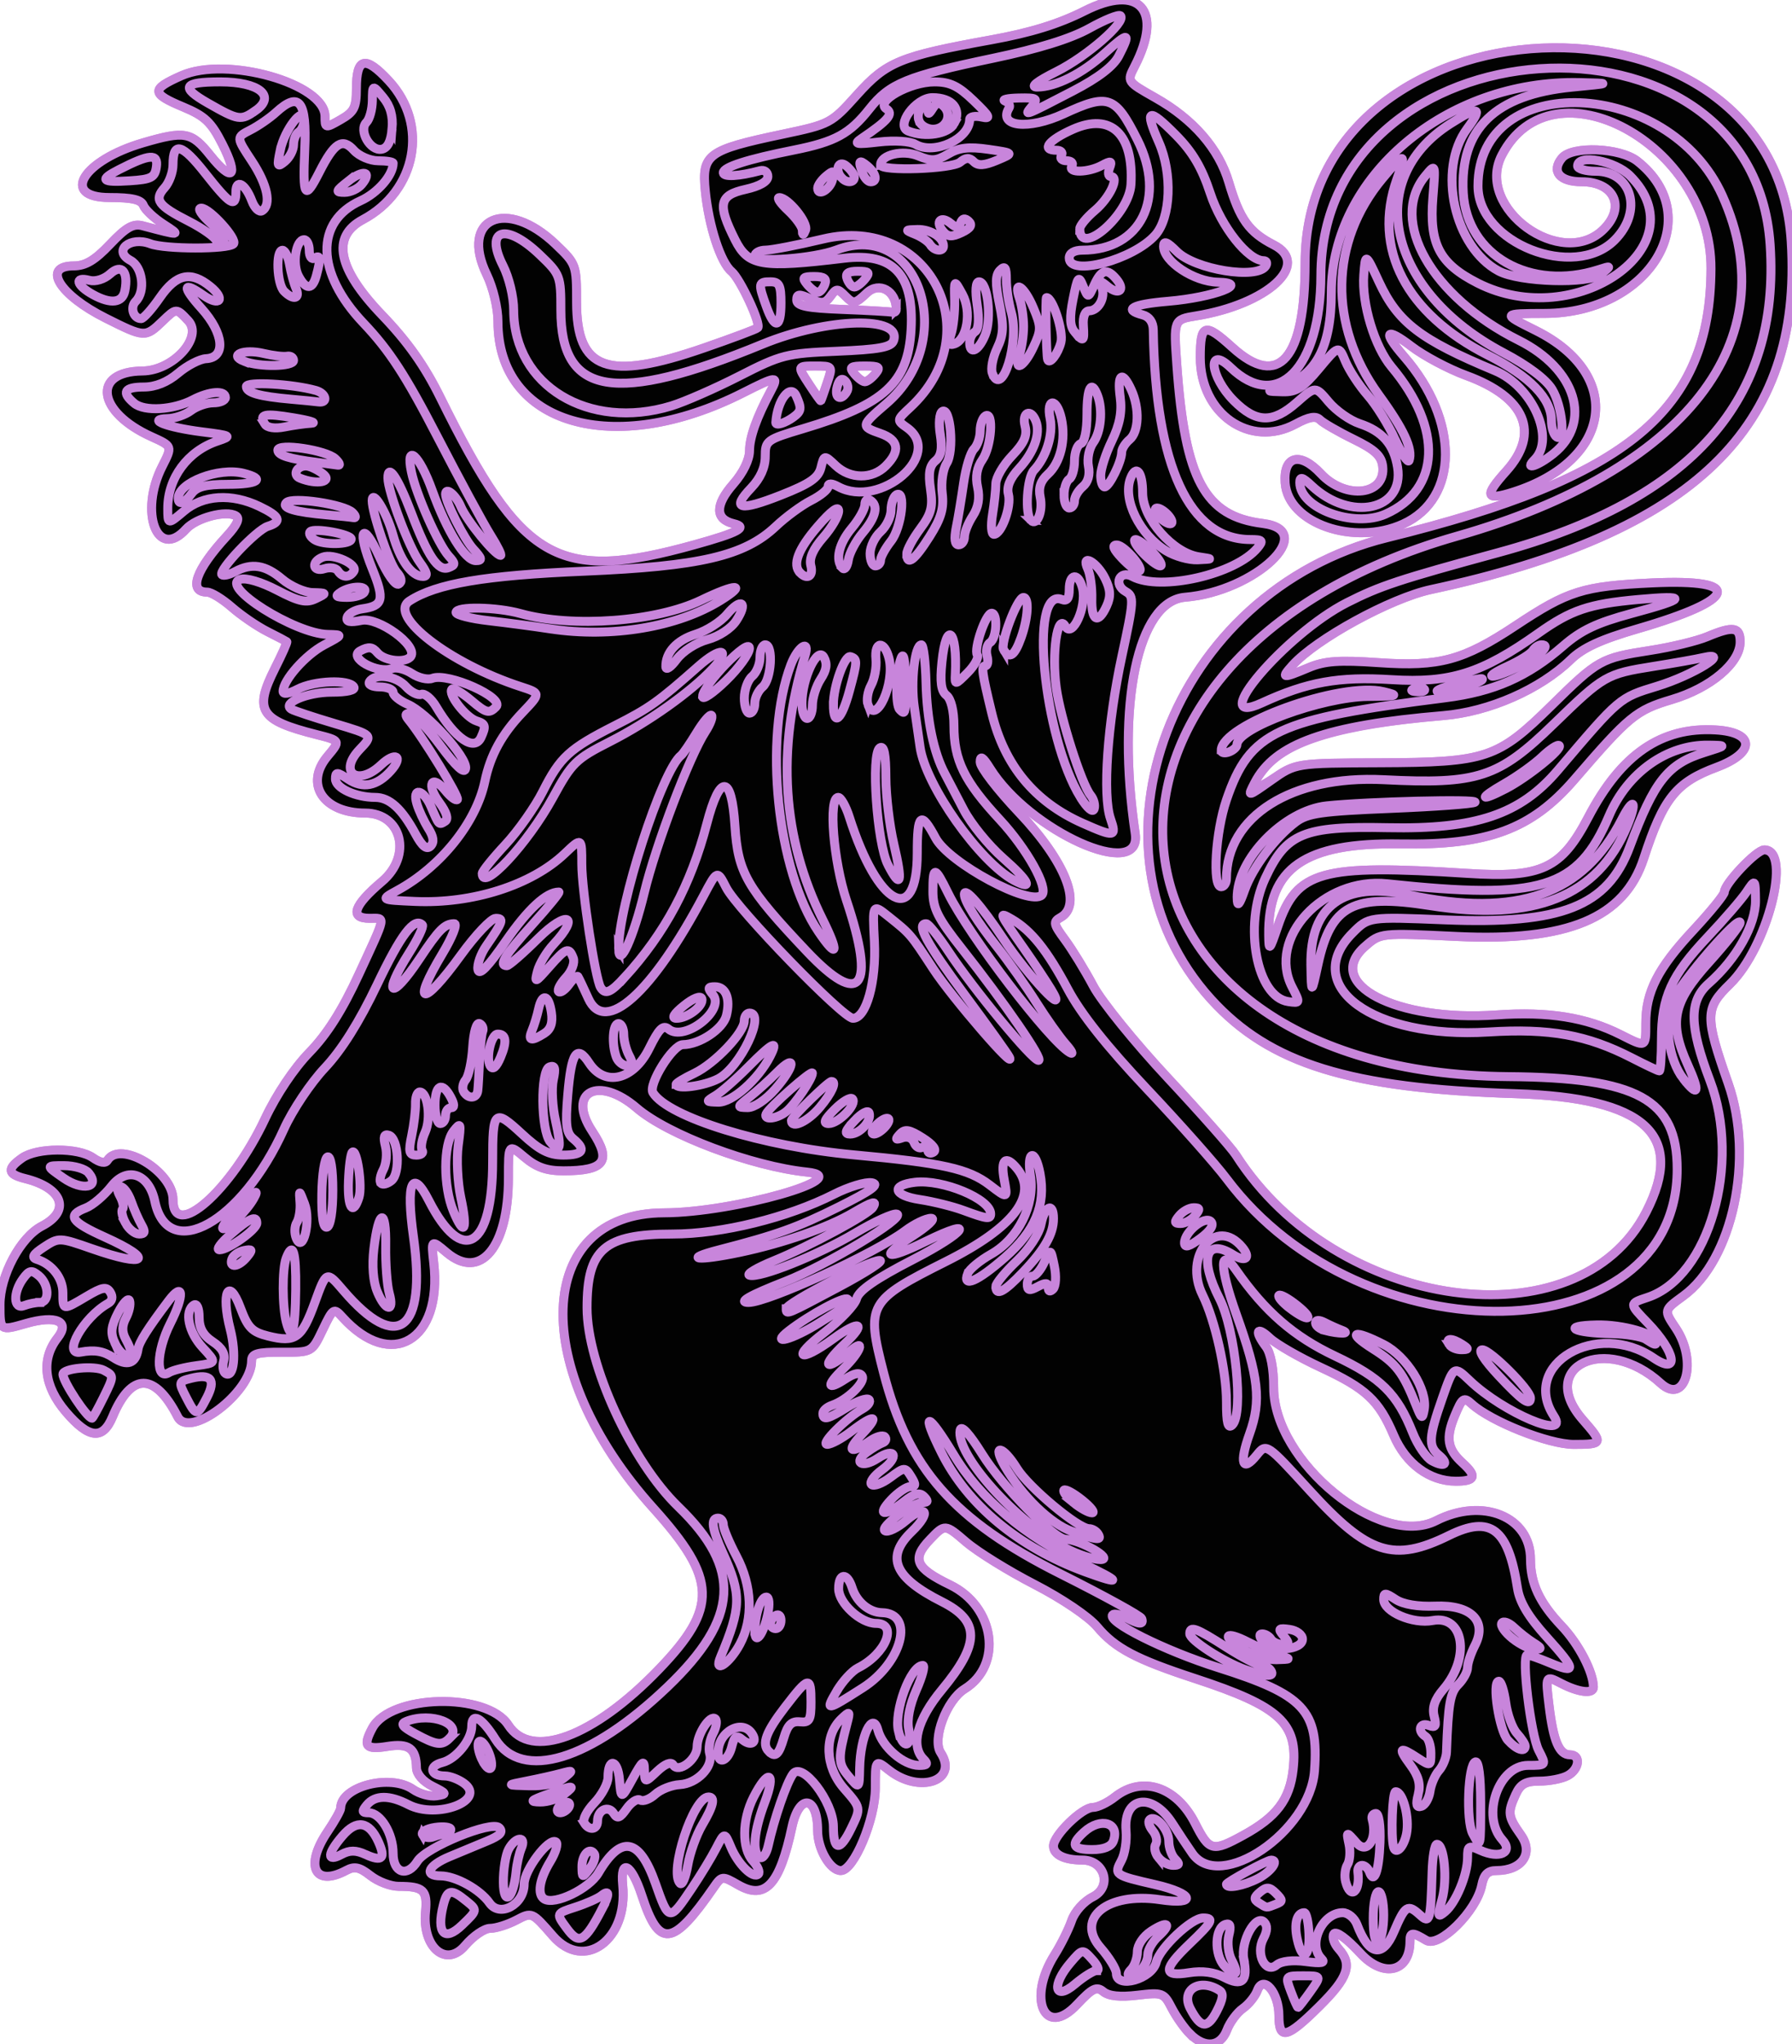 <?xml version="1.0"?><svg width="200" height="228" xmlns="http://www.w3.org/2000/svg">

 <g>
  <title>Layer 1</title>
  <g id="layer1">
   <g id="g2538">
    <path stroke="#c885db" fill="#020202" d="m132.818,226.882c-0.626,-0.628 -1.548,-1.936 -2.048,-2.907c-0.871,-1.69 -1.032,-1.749 -3.823,-1.418c-1.95,0.232 -3.209,0.1 -3.807,-0.398c-0.751,-0.625 -1.221,-0.395 -2.95,1.444c-3.587,3.816 -5.58,-0.642 -2.484,-5.556c0.712,-1.13 1.566,-2.846 1.899,-3.815c0.345,-1.005 1.36,-2.14 2.366,-2.644c2.193,-1.101 1.344,-4.105 -1.16,-4.105c-2.017,0 -3.233,-0.592 -3.233,-1.575c0,-1.177 3.191,-4.293 4.396,-4.293c0.537,0 1.646,-0.528 2.464,-1.174c3.049,-2.406 6.854,-1.157 8.934,2.933c1.598,3.142 1.94,3.228 5.368,1.357c3.734,-2.038 5.204,-3.974 5.584,-7.354c0.579,-5.156 -1.437,-7.023 -10.951,-10.141c-6.604,-2.164 -8.916,-3.386 -10.912,-5.768c-0.954,-1.139 -3.937,-3.156 -6.985,-4.724c-2.926,-1.505 -6.376,-3.643 -7.667,-4.752c-2.347,-2.015 -2.347,-2.015 -4.023,-0.26c-2.068,2.165 -1.611,3.197 2.238,5.055c5.018,2.423 5.931,8.944 1.625,11.613c-2.017,1.251 -3.648,5.602 -2.664,7.109c2.037,3.119 -2.378,4.619 -5.754,1.955c-1.541,-1.216 -1.541,-1.216 -1.541,2c0,3.47 -2.398,9.193 -3.852,9.193c-1.18,0 -2.582,-2.411 -2.582,-4.441c0,-3.922 -2.059,-4.213 -2.871,-0.406c-1.374,6.443 -2.981,8.17 -5.993,6.442c-1.793,-1.028 -1.837,-1.024 -2.748,0.293c-4.585,6.631 -6.084,6.798 -8.008,0.891c-1.157,-3.551 -2.443,-4.239 -2.137,-1.143c0.602,6.104 -4.297,9.666 -7.784,5.659c-2.34,-2.69 -2.34,-2.69 -4.095,-1.769c-0.965,0.506 -2.281,0.92 -2.925,0.919c-0.643,-0.001 -1.895,0.859 -2.782,1.911c-2.109,2.502 -4.799,0.225 -4.422,-3.745c0.231,-2.429 -0.215,-2.852 -3.002,-2.852c-0.895,0 -2.314,-0.541 -3.153,-1.203c-1.196,-0.944 -1.772,-1.07 -2.673,-0.587c-3.544,1.903 -4.701,-0.474 -2.102,-4.316c0.804,-1.189 1.462,-2.368 1.462,-2.62c0,-2.418 5.554,-3.857 8.068,-2.091c0.72,0.506 1.897,0.831 2.616,0.721c1.223,-0.186 1.194,-0.255 -0.448,-1.077c-1.046,-0.524 -1.764,-1.349 -1.777,-2.043c-0.041,-2.189 -0.849,-2.78 -3.269,-2.392c-2.402,0.385 -2.735,-0.022 -1.664,-2.03c2.019,-3.785 12.8,-4.036 15.174,-0.354c2.541,3.941 9.489,1.379 16.789,-6.192c6.648,-6.894 6.544,-10.087 -0.584,-17.998c-13.951,-15.482 -13.323,-32.914 1.187,-32.946c7.755,-0.017 21.614,-3.96 15.969,-4.543c-6.163,-0.637 -15.549,-4.163 -19.011,-7.143c-4.285,-3.688 -7.882,-1.807 -4.972,2.6c2.193,3.322 1.403,4.401 -3.22,4.401c-1.879,0 -3.008,-0.395 -4.339,-1.519c-1.8,-1.519 -1.8,-1.519 -1.8,2.309c0,7.742 -3.123,11.505 -6.902,8.316c-1.727,-1.458 -1.727,-1.458 -1.431,1.174c0.976,8.686 -4.754,12.072 -10.204,6.03c-0.952,-1.056 -1.034,-1.003 -2.194,1.421c-1.205,2.517 -1.205,2.517 -4.568,2.502c-2.75,-0.012 -3.364,0.163 -3.364,0.96c0,3.518 -6.941,8.778 -8.24,6.244c-2.557,-4.987 -5.2,-4.987 -7.282,0c-1.091,2.612 -2.642,2.45 -5.198,-0.546c-2.467,-2.891 -2.802,-5.874 -0.929,-8.263c1.447,-1.845 -0.164,-2.569 -3.549,-1.595c-2.879,0.828 -2.879,0.828 -2.879,-2.109c0,-3.24 2.282,-7.517 4.673,-8.757c3.27,-1.697 2.356,-4.261 -1.894,-5.309c-1.948,-0.481 -2.029,-1.081 -0.309,-2.29c1.658,-1.165 6.249,-1.181 7.891,-0.027c0.799,0.561 1.396,0.669 1.627,0.293c1.412,-2.292 7.316,1.234 7.316,4.368c0,4.736 6.496,-0.962 10.279,-9.016c1.257,-2.676 3.232,-5.627 4.946,-7.389c1.972,-2.028 3.675,-4.715 5.514,-8.698c3.128,-6.777 3.031,-6.267 1.198,-6.267c-2.261,0 -1.776,-1.426 1.4,-4.112c3.391,-2.868 2.214,-7.623 -1.888,-7.628c-4.673,-0.006 -6.806,-3.228 -4.196,-6.34c1.457,-1.737 1.457,-1.737 -1.258,-2.423c-6.313,-1.595 -6.986,-2.675 -4.606,-7.392c0.793,-1.572 1.386,-2.904 1.316,-2.959c-0.069,-0.055 -1.047,-0.567 -2.174,-1.137c-1.126,-0.57 -2.912,-1.792 -3.969,-2.716c-1.057,-0.924 -2.292,-1.679 -2.744,-1.679c-2.153,0 -1.282,-2.484 2.189,-6.243c1.149,-1.244 1.482,-1.977 1.027,-2.259c-1.087,-0.674 -4.444,0.211 -5.58,1.471c-3.201,3.549 -5.255,-1.877 -2.649,-7c1.143,-2.247 1.143,-2.247 -1.207,-3.31c-6.072,-2.747 -6.689,-7.276 -0.998,-7.323c3.419,-0.028 6.824,-3.779 5.1,-5.62c-1.329,-1.419 -1.329,-1.419 -2.861,0.055c-1.926,1.851 -1.998,1.847 -6.346,-0.332c-5.17,-2.592 -7.158,-5.824 -3.582,-5.824c1.322,0 2.366,-0.62 4.07,-2.417c1.801,-1.9 2.579,-2.34 3.633,-2.059c4.258,1.139 4.361,1.132 2.345,-0.165c-1.056,-0.679 -2.072,-1.629 -2.256,-2.112c-0.245,-0.641 -1.264,-0.877 -3.783,-0.877c-5.541,0 -2.988,-4.138 3.768,-6.109c4.639,-1.353 5.372,-1.216 7.465,1.396c2.484,3.101 3.221,2.436 1.367,-1.234c-1.249,-2.472 -1.958,-3.145 -4.381,-4.155c-3.575,-1.491 -3.603,-1.973 -0.199,-3.484c5.035,-2.234 16.026,0.875 16.026,4.533c0,1.351 0.022,1.355 1.751,0.368c1.507,-0.86 1.752,-1.343 1.755,-3.459c0.005,-3.475 0.975,-3.713 3.606,-0.883c4.511,4.852 3.121,12.287 -2.896,15.493c-3.543,1.887 -2.816,5.483 2.153,10.653c2.847,2.962 4.753,5.656 6.494,9.18c9.083,18.38 13.054,20.68 28.377,16.433c4.902,-1.359 6.022,-1.961 4.372,-2.352c-2.082,-0.493 -2.093,-2.079 -0.031,-4.435c1.098,-1.255 1.801,-2.702 1.801,-3.708c0,-1.48 0.805,-3.735 2.377,-6.664c0.923,-1.718 0.67,-1.701 -3.106,0.212c-14.424,7.305 -27.35,3.545 -27.35,-7.956c0,-1.51 -0.538,-3.76 -1.251,-5.233c-3.049,-6.297 2.196,-8.622 7.669,-3.4c2.327,2.221 2.357,2.304 2.357,6.475c0,7.619 3.418,8.847 14.218,5.112c3.155,-1.091 5.856,-2.104 6.003,-2.252c0.405,-0.407 -1.956,-5.477 -2.927,-6.286c-1.216,-1.012 -2.532,-5.047 -2.925,-8.964c-0.411,-4.1 0.237,-4.577 8.615,-6.342c5.301,-1.117 5.433,-1.187 8.311,-4.391c3.32,-3.695 4.787,-4.296 15.029,-6.148c4.361,-0.789 7.5,-1.761 10.369,-3.21c6.115,-3.089 8.825,-0.108 5.596,6.156c-0.887,1.721 -0.887,1.721 2.304,3.528c4.252,2.407 7.086,5.667 8.2,9.43c1.223,4.133 2.255,5.568 5.016,6.982c4.198,2.149 -0.698,6.623 -8.663,7.916c-2.512,0.408 -2.512,0.408 -2.152,5.487c0.907,12.793 3.118,16.868 9.59,17.669c6.319,0.783 -0.854,7.585 -8.677,8.228c-5.278,0.434 -7.695,11.898 -5.557,26.365c0.798,5.402 -11.835,-0.271 -16.205,-7.277c-0.806,-1.293 -1.099,-1.478 -1.1,-0.696c-0.001,0.585 1.948,3.118 4.332,5.629c5.173,5.448 7.105,10.309 4.646,11.689c-0.865,0.485 -0.813,0.746 0.502,2.523c0.806,1.09 2.22,3.4 3.142,5.132c0.922,1.732 4.67,6.354 8.329,10.27c3.659,3.916 7.076,7.78 7.592,8.587c11.177,17.464 38.202,21.2 45.802,6.332c4.404,-8.615 -0.145,-12.724 -14.587,-13.178c-18.542,-0.584 -27.424,-3.335 -33.972,-10.522c-15.332,-16.83 -4.376,-45.593 19.614,-51.493c26.996,-6.639 36.104,-14.202 36.165,-30.025c0.053,-13.905 -17.738,-23.53 -23.354,-12.634c-3.032,5.883 6.718,12.929 11.397,8.235c2.47,-2.478 1.156,-5.282 -2.475,-5.282c-2.459,0 -3.426,-1.165 -2.198,-2.648c1.142,-1.381 6.496,-1.156 8.409,0.353c7.861,6.204 1.349,16.948 -10.293,16.981c-4.849,0.014 -4.849,0.014 -1.047,1.907c9.924,4.942 8.586,14.49 -2.525,18.025c-3.079,0.98 -3.26,0.434 -0.774,-2.327c3.845,-4.269 2.184,-8.25 -4.453,-10.678c-1.971,-0.721 -4.718,-2.18 -6.105,-3.242c-2.895,-2.217 -3.292,-1.691 -0.844,1.122c6.201,7.125 6.153,15.835 -0.103,18.684c-5.474,2.493 -12.836,-0.068 -13.161,-4.579c-0.218,-3.027 1.653,-3.515 3.974,-1.036c2.772,2.96 7.287,2.423 6.911,-0.821c-0.137,-1.179 -0.863,-1.854 -3.259,-3.026c-1.696,-0.83 -3.375,-1.802 -3.733,-2.161c-0.477,-0.478 -1.212,-0.35 -2.758,0.481c-5.062,2.722 -10.607,-1.158 -10.607,-7.421c0,-3.782 0.49,-3.936 3.587,-1.129c5.179,4.694 8.112,1.297 8.112,-9.394c0,-30.422 52.367,-32.772 54.25,-2.434c1.293,20.815 -10.829,32.519 -40.211,38.829c-4.49,0.964 -12.808,5.509 -15.446,8.44c-1.339,1.488 -1.156,1.518 1.774,0.286c1.817,-0.764 3.376,-0.876 7.886,-0.566c6.741,0.463 9.406,-0.259 15.231,-4.126c5.864,-3.894 7.537,-4.417 15.251,-4.774c10.304,-0.476 9.57,1.863 -1.605,5.111c-4.122,1.198 -6.121,2.117 -7.484,3.44c-3.431,3.33 -9.093,5.817 -14.226,6.25c-11.319,0.954 -17.586,2.814 -20.045,5.95c-1.891,2.412 -1.463,2.753 1.22,0.973c2.409,-1.598 2.587,-1.623 11.846,-1.659c11.794,-0.046 13.042,-0.464 19.052,-6.375c5.228,-5.142 5.522,-5.306 11.018,-6.156c2.36,-0.365 5.222,-1.054 6.36,-1.531c2.912,-1.221 3.681,-1.099 3.681,0.58c0,2.352 -3.313,5.144 -7.625,6.425c-3.977,1.182 -4.763,1.826 -10.865,8.906c-4.802,5.571 -9.648,7.368 -19.419,7.202c-10.685,-0.182 -14.81,2.668 -14.712,10.166c0.024,1.842 0.079,1.79 1.024,-0.972c2.129,-6.221 4.751,-6.952 21.179,-5.906c8.268,0.527 10.441,-0.485 13.472,-6.268c3.679,-7.022 8.146,-10.084 14.199,-9.733c4.421,0.256 4.484,2.536 0.115,4.162c-4.528,1.685 -5.942,3.453 -8.128,10.161c-2.174,6.67 -8.477,9.303 -20.86,8.713c-8.515,-0.406 -8.515,-0.406 -10.237,1.097c-4.768,4.161 3.447,8.449 14.67,7.657c5.769,-0.407 10.007,0.269 13.856,2.209c2.852,1.438 2.802,1.461 2.802,-1.272c0,-3.498 1.345,-6.141 5.265,-10.345c1.93,-2.07 3.51,-4.009 3.51,-4.309c0,-0.917 3.579,-4.694 4.448,-4.694c3.14,0 0.342,10.903 -3.84,14.964c-2.793,2.712 -2.808,3.609 -0.185,11.093c2.918,8.324 0.512,19.672 -5.026,23.707c-2.177,1.586 -2.177,1.586 -0.834,3.58c2.473,3.674 1.101,8.694 -1.682,6.149c-6.099,-5.579 -13.913,-1.893 -8.675,4.092c2.291,2.617 2.248,2.731 -1.024,2.73c-2.792,-0 -9.207,-2.541 -11.374,-4.505c-0.907,-0.822 -1.068,-0.711 -1.911,1.312c-1.031,2.475 -0.825,3.724 0.869,5.262c1.64,1.489 1.438,2.041 -0.746,2.038c-2.938,-0.003 -5.582,-1.962 -6.936,-5.138c-1.656,-3.885 -3.092,-5.221 -8.115,-7.55c-2.406,-1.116 -4.973,-2.592 -5.703,-3.281c-1.484,-1.399 -1.757,-0.785 -0.433,0.972c0.528,0.7 0.859,2.462 0.859,4.568c0,8.273 11.897,18.004 18.134,14.833c5.194,-2.641 10.529,-0.46 10.529,4.305c0,2.689 1.002,4.836 3.467,7.433c1.921,2.023 3.553,5.162 3.553,6.836c0,0.781 -1.642,0.588 -3.586,-0.42c-1.773,-0.92 -1.773,-0.92 -1.36,2.494c0.477,3.946 1.127,5.468 2.334,5.468c1.242,0 1.052,1.615 -0.275,2.327c-0.622,0.334 -2.028,0.607 -3.123,0.607c-1.567,0 -2.137,0.319 -2.671,1.495c-0.926,2.039 -0.871,2.454 0.593,4.518c1.447,2.038 0.122,3.964 -2.726,3.964c-0.982,0 -1.409,0.424 -1.652,1.642c-0.576,2.888 -4.746,7.015 -6.198,6.134c-1.549,-0.939 -1.81,-0.923 -1.81,0.114c0,3.425 -2.939,4.139 -5.522,1.342c-1.549,-1.677 -2.742,-2.544 -2.976,-2.164c-0.215,0.349 0.03,1.101 0.544,1.671c1.565,1.735 1.073,3.194 -2.155,6.392c-3.639,3.606 -4.515,3.809 -4.515,1.049c0,-2.585 -1.74,-4.619 -2.406,-2.813c-0.239,0.648 -0.967,1.552 -1.619,2.01c-0.651,0.458 -1.454,1.542 -1.782,2.41c-0.717,1.892 -2.469,2.078 -4.106,0.435zm-40.511,-184.157c0.64,-1.904 0.638,-1.907 -1.349,-1.907c-1.99,0 -1.99,0 -0.701,1.983c0.709,1.091 1.316,1.949 1.349,1.907c0.033,-0.042 0.348,-0.934 0.701,-1.983zm5.382,-1.027c0.622,-0.752 0.451,-0.88 -1.17,-0.88c-1.621,0 -1.792,0.129 -1.17,0.88c0.401,0.484 0.927,0.88 1.17,0.88c0.243,0 0.769,-0.396 1.17,-0.88zm2.34,-7.205c0,-2.066 -1.911,-3.123 -3.292,-1.82c-1.312,1.236 -1.48,1.262 -2.377,0.362c-0.897,-0.9 -1.016,-0.9 -1.679,0.01c-0.598,0.82 -0.96,0.866 -2.24,0.281c-1.261,-0.576 -1.527,-0.551 -1.527,0.147c0,0.656 1.144,0.889 5.118,1.04c2.815,0.108 5.316,0.25 5.557,0.316c0.241,0.066 0.439,-0.085 0.439,-0.336z" id="path7051"/>
    <path stroke="#c885db" fill="#020202" d="m132.818,226.882c-0.626,-0.628 -1.548,-1.936 -2.048,-2.907c-0.871,-1.69 -1.032,-1.749 -3.823,-1.418c-1.95,0.232 -3.209,0.1 -3.807,-0.398c-0.751,-0.625 -1.221,-0.395 -2.95,1.444c-3.587,3.816 -5.58,-0.642 -2.484,-5.556c0.712,-1.13 1.566,-2.846 1.899,-3.815c0.345,-1.005 1.36,-2.14 2.366,-2.644c2.193,-1.101 1.344,-4.105 -1.16,-4.105c-2.017,0 -3.233,-0.592 -3.233,-1.575c0,-1.177 3.191,-4.294 4.396,-4.294c0.537,0 1.646,-0.528 2.464,-1.174c3.049,-2.406 6.854,-1.157 8.934,2.933c1.598,3.142 1.94,3.228 5.368,1.357c3.734,-2.038 5.204,-3.974 5.584,-7.354c0.579,-5.156 -1.437,-7.023 -10.951,-10.141c-6.604,-2.164 -8.916,-3.386 -10.912,-5.768c-0.954,-1.139 -3.937,-3.156 -6.985,-4.724c-2.926,-1.505 -6.376,-3.643 -7.667,-4.752c-2.347,-2.015 -2.347,-2.015 -4.023,-0.26c-2.068,2.165 -1.611,3.197 2.238,5.055c5.018,2.423 5.931,8.943 1.625,11.613c-2.017,1.251 -3.648,5.602 -2.664,7.109c2.037,3.119 -2.378,4.619 -5.754,1.955c-1.541,-1.216 -1.541,-1.216 -1.541,2c0,3.47 -2.398,9.193 -3.852,9.193c-1.18,0 -2.582,-2.411 -2.582,-4.441c0,-3.922 -2.059,-4.213 -2.871,-0.406c-1.374,6.443 -2.981,8.17 -5.993,6.442c-1.793,-1.028 -1.837,-1.024 -2.748,0.293c-4.585,6.631 -6.084,6.798 -8.008,0.891c-1.157,-3.551 -2.443,-4.239 -2.137,-1.143c0.602,6.104 -4.297,9.666 -7.784,5.659c-2.34,-2.69 -2.34,-2.69 -4.095,-1.769c-0.965,0.506 -2.281,0.92 -2.925,0.919c-0.643,-0.001 -1.895,0.859 -2.782,1.911c-2.109,2.502 -4.799,0.225 -4.422,-3.745c0.231,-2.429 -0.215,-2.852 -3.002,-2.852c-0.895,0 -2.314,-0.541 -3.153,-1.203c-1.196,-0.944 -1.772,-1.07 -2.673,-0.587c-3.544,1.903 -4.701,-0.474 -2.102,-4.316c0.804,-1.189 1.462,-2.368 1.462,-2.62c0,-2.418 5.554,-3.857 8.068,-2.091c0.72,0.506 1.897,0.831 2.616,0.721c1.223,-0.186 1.194,-0.255 -0.448,-1.077c-1.046,-0.524 -1.764,-1.349 -1.777,-2.043c-0.041,-2.189 -0.849,-2.78 -3.269,-2.392c-2.402,0.385 -2.735,-0.022 -1.664,-2.03c2.019,-3.785 12.8,-4.036 15.174,-0.354c2.541,3.941 9.489,1.379 16.789,-6.192c6.648,-6.894 6.544,-10.087 -0.584,-17.998c-13.951,-15.482 -13.323,-32.914 1.187,-32.947c7.755,-0.017 21.614,-3.96 15.969,-4.543c-6.163,-0.637 -15.549,-4.163 -19.011,-7.143c-4.285,-3.688 -7.882,-1.807 -4.972,2.6c2.193,3.322 1.403,4.401 -3.22,4.401c-1.879,0 -3.008,-0.395 -4.339,-1.519c-1.8,-1.519 -1.8,-1.519 -1.8,2.309c0,7.742 -3.123,11.505 -6.902,8.316c-1.727,-1.458 -1.727,-1.458 -1.431,1.174c0.976,8.686 -4.754,12.072 -10.204,6.03c-0.952,-1.056 -1.034,-1.003 -2.194,1.421c-1.205,2.517 -1.205,2.517 -4.568,2.502c-2.75,-0.012 -3.364,0.163 -3.364,0.96c0,3.518 -6.941,8.778 -8.24,6.244c-2.557,-4.987 -5.2,-4.987 -7.282,0c-1.091,2.612 -2.642,2.45 -5.198,-0.546c-2.467,-2.891 -2.802,-5.874 -0.929,-8.263c1.447,-1.845 -0.164,-2.569 -3.549,-1.595c-2.879,0.828 -2.879,0.828 -2.879,-2.109c0,-3.24 2.282,-7.517 4.673,-8.757c3.27,-1.697 2.356,-4.261 -1.894,-5.309c-1.948,-0.481 -2.029,-1.081 -0.309,-2.29c1.658,-1.165 6.249,-1.181 7.891,-0.027c0.799,0.561 1.396,0.669 1.627,0.293c1.412,-2.292 7.316,1.234 7.316,4.368c0,4.736 6.496,-0.962 10.279,-9.016c1.257,-2.676 3.232,-5.627 4.946,-7.389c1.972,-2.028 3.675,-4.715 5.514,-8.698c3.128,-6.777 3.031,-6.267 1.198,-6.267c-2.261,0 -1.776,-1.426 1.4,-4.112c3.391,-2.868 2.214,-7.623 -1.888,-7.628c-4.673,-0.006 -6.806,-3.228 -4.196,-6.34c1.457,-1.737 1.457,-1.737 -1.258,-2.423c-6.313,-1.595 -6.986,-2.675 -4.606,-7.392c0.793,-1.572 1.386,-2.904 1.316,-2.959c-0.069,-0.055 -1.047,-0.567 -2.174,-1.137c-1.126,-0.57 -2.912,-1.792 -3.969,-2.715c-1.057,-0.924 -2.292,-1.679 -2.744,-1.679c-2.153,0 -1.282,-2.484 2.189,-6.243c1.149,-1.244 1.482,-1.977 1.027,-2.259c-1.087,-0.674 -4.444,0.211 -5.58,1.471c-3.201,3.549 -5.255,-1.877 -2.649,-7c1.143,-2.247 1.143,-2.247 -1.207,-3.31c-6.072,-2.747 -6.689,-7.276 -0.998,-7.323c3.419,-0.028 6.824,-3.779 5.1,-5.62c-1.329,-1.419 -1.329,-1.419 -2.861,0.055c-1.926,1.851 -1.998,1.847 -6.346,-0.332c-5.17,-2.592 -7.158,-5.824 -3.582,-5.824c1.322,0 2.366,-0.62 4.07,-2.417c1.801,-1.9 2.579,-2.34 3.633,-2.059c4.258,1.139 4.361,1.132 2.345,-0.165c-1.056,-0.679 -2.072,-1.629 -2.256,-2.112c-0.245,-0.641 -1.264,-0.877 -3.783,-0.877c-5.541,0 -2.988,-4.138 3.768,-6.109c4.639,-1.353 5.372,-1.216 7.465,1.396c2.484,3.101 3.221,2.436 1.367,-1.234c-1.249,-2.472 -1.958,-3.145 -4.381,-4.155c-3.575,-1.49 -3.603,-1.973 -0.199,-3.484c5.035,-2.234 16.026,0.875 16.026,4.533c0,1.351 0.022,1.355 1.751,0.368c1.507,-0.86 1.752,-1.343 1.755,-3.459c0.005,-3.475 0.975,-3.713 3.606,-0.883c4.511,4.852 3.121,12.287 -2.896,15.493c-3.543,1.887 -2.816,5.483 2.153,10.653c2.847,2.962 4.753,5.656 6.494,9.18c9.083,18.38 13.054,20.68 28.377,16.433c4.902,-1.359 6.022,-1.961 4.372,-2.352c-2.082,-0.493 -2.093,-2.079 -0.031,-4.435c1.098,-1.254 1.801,-2.702 1.801,-3.708c0,-1.48 0.805,-3.735 2.377,-6.664c0.923,-1.718 0.67,-1.701 -3.106,0.212c-14.424,7.305 -27.35,3.545 -27.35,-7.956c0,-1.51 -0.538,-3.76 -1.251,-5.233c-3.049,-6.297 2.196,-8.622 7.669,-3.4c2.327,2.221 2.357,2.304 2.357,6.475c0,7.619 3.418,8.847 14.218,5.112c3.155,-1.091 5.856,-2.104 6.003,-2.251c0.405,-0.407 -1.956,-5.477 -2.927,-6.286c-1.216,-1.012 -2.532,-5.047 -2.925,-8.964c-0.411,-4.1 0.237,-4.577 8.615,-6.342c5.301,-1.117 5.433,-1.187 8.311,-4.391c3.32,-3.695 4.787,-4.296 15.029,-6.148c4.361,-0.789 7.5,-1.761 10.369,-3.21c6.115,-3.089 8.825,-0.108 5.596,6.156c-0.887,1.721 -0.887,1.721 2.304,3.528c4.252,2.407 7.086,5.667 8.2,9.43c1.223,4.133 2.255,5.568 5.016,6.982c4.198,2.149 -0.698,6.623 -8.663,7.916c-2.512,0.408 -2.512,0.408 -2.152,5.487c0.907,12.793 3.118,16.868 9.59,17.669c6.319,0.783 -0.854,7.585 -8.677,8.228c-5.278,0.434 -7.695,11.898 -5.557,26.365c0.798,5.402 -11.835,-0.271 -16.205,-7.277c-0.806,-1.293 -1.099,-1.478 -1.1,-0.696c-0.001,0.585 1.948,3.118 4.332,5.629c5.173,5.448 7.105,10.309 4.646,11.689c-0.865,0.485 -0.813,0.746 0.502,2.523c0.806,1.09 2.22,3.4 3.142,5.132c0.922,1.732 4.67,6.354 8.329,10.27c3.659,3.916 7.076,7.78 7.592,8.587c11.177,17.464 38.202,21.2 45.802,6.332c4.404,-8.615 -0.145,-12.724 -14.587,-13.178c-18.542,-0.584 -27.424,-3.335 -33.972,-10.522c-15.332,-16.83 -4.376,-45.593 19.614,-51.493c26.996,-6.639 36.104,-14.202 36.165,-30.025c0.053,-13.905 -17.738,-23.53 -23.354,-12.634c-3.032,5.883 6.718,12.929 11.397,8.235c2.47,-2.478 1.156,-5.282 -2.475,-5.282c-2.459,0 -3.426,-1.165 -2.198,-2.648c1.142,-1.381 6.496,-1.156 8.409,0.353c7.861,6.204 1.349,16.948 -10.293,16.981c-4.849,0.014 -4.849,0.014 -1.047,1.907c9.924,4.942 8.586,14.49 -2.525,18.025c-3.079,0.98 -3.26,0.434 -0.774,-2.327c3.845,-4.269 2.184,-8.251 -4.453,-10.678c-1.971,-0.721 -4.718,-2.18 -6.105,-3.242c-2.895,-2.217 -3.292,-1.691 -0.844,1.122c6.201,7.125 6.153,15.835 -0.103,18.684c-5.474,2.493 -12.836,-0.068 -13.161,-4.579c-0.218,-3.027 1.653,-3.515 3.974,-1.036c2.772,2.96 7.287,2.423 6.911,-0.821c-0.137,-1.179 -0.863,-1.854 -3.259,-3.026c-1.696,-0.83 -3.375,-1.802 -3.733,-2.161c-0.477,-0.478 -1.212,-0.35 -2.758,0.481c-5.062,2.722 -10.607,-1.158 -10.607,-7.421c0,-3.782 0.49,-3.936 3.587,-1.129c5.179,4.694 8.112,1.297 8.112,-9.394c0,-30.422 52.367,-32.772 54.25,-2.434c1.293,20.815 -10.829,32.519 -40.211,38.829c-4.49,0.964 -12.808,5.509 -15.446,8.44c-1.339,1.488 -1.156,1.518 1.774,0.286c1.817,-0.764 3.376,-0.876 7.886,-0.566c6.741,0.463 9.406,-0.258 15.231,-4.126c5.864,-3.894 7.537,-4.417 15.251,-4.774c10.304,-0.476 9.57,1.863 -1.605,5.111c-4.122,1.198 -6.121,2.117 -7.484,3.44c-3.431,3.33 -9.093,5.817 -14.226,6.25c-13.113,1.105 -18.8,3.131 -21.051,7.497c-0.831,1.613 -0.831,1.613 1.865,-0.292c2.696,-1.905 2.696,-1.905 12.152,-1.942c11.857,-0.046 13.093,-0.458 19.108,-6.375c5.228,-5.142 5.522,-5.306 11.018,-6.156c2.36,-0.365 5.222,-1.054 6.36,-1.531c2.912,-1.221 3.681,-1.099 3.681,0.58c0,2.352 -3.313,5.144 -7.625,6.425c-3.977,1.182 -4.763,1.826 -10.865,8.906c-4.802,5.571 -9.648,7.368 -19.419,7.202c-10.685,-0.182 -14.81,2.668 -14.712,10.166c0.024,1.842 0.079,1.79 1.024,-0.972c2.129,-6.221 4.751,-6.952 21.179,-5.906c8.268,0.527 10.441,-0.485 13.472,-6.268c3.679,-7.022 8.146,-10.084 14.199,-9.733c4.421,0.256 4.484,2.536 0.115,4.162c-4.528,1.685 -5.942,3.453 -8.128,10.161c-2.174,6.67 -8.477,9.303 -20.86,8.713c-8.515,-0.406 -8.515,-0.406 -10.237,1.097c-4.768,4.161 3.447,8.449 14.67,7.657c5.769,-0.407 10.007,0.269 13.856,2.209c2.852,1.438 2.802,1.461 2.802,-1.272c0,-3.498 1.345,-6.141 5.265,-10.345c1.93,-2.07 3.51,-4.009 3.51,-4.309c0,-0.917 3.579,-4.694 4.448,-4.694c3.14,0 0.342,10.903 -3.84,14.964c-2.793,2.712 -2.808,3.609 -0.185,11.093c2.918,8.324 0.512,19.672 -5.026,23.707c-2.177,1.586 -2.177,1.586 -0.834,3.58c2.473,3.674 1.101,8.694 -1.682,6.149c-6.099,-5.579 -13.913,-1.893 -8.675,4.092c2.291,2.617 2.248,2.731 -1.024,2.73c-2.792,-0 -9.207,-2.541 -11.374,-4.505c-0.907,-0.822 -1.068,-0.711 -1.911,1.312c-1.031,2.475 -0.825,3.724 0.869,5.262c1.64,1.489 1.438,2.041 -0.746,2.038c-2.938,-0.003 -5.582,-1.962 -6.936,-5.138c-1.656,-3.885 -3.092,-5.221 -8.115,-7.55c-2.406,-1.116 -4.973,-2.592 -5.703,-3.281c-1.484,-1.399 -1.757,-0.785 -0.433,0.972c0.528,0.7 0.859,2.462 0.859,4.568c0,8.273 11.897,18.004 18.134,14.833c5.194,-2.641 10.529,-0.46 10.529,4.305c0,2.689 1.002,4.836 3.467,7.433c1.921,2.023 3.553,5.162 3.553,6.836c0,0.781 -1.642,0.588 -3.586,-0.42c-1.773,-0.92 -1.773,-0.92 -1.36,2.494c0.477,3.946 1.127,5.468 2.334,5.468c1.242,0 1.052,1.615 -0.275,2.327c-0.622,0.334 -2.028,0.607 -3.123,0.607c-1.567,0 -2.137,0.319 -2.671,1.495c-0.926,2.039 -0.871,2.454 0.593,4.518c1.447,2.038 0.122,3.964 -2.726,3.964c-0.982,0 -1.409,0.424 -1.652,1.642c-0.576,2.888 -4.746,7.015 -6.198,6.134c-1.549,-0.939 -1.81,-0.923 -1.81,0.114c0,3.425 -2.939,4.139 -5.522,1.342c-1.549,-1.677 -2.742,-2.544 -2.976,-2.164c-0.215,0.349 0.03,1.101 0.544,1.671c1.565,1.735 1.073,3.194 -2.155,6.392c-3.639,3.606 -4.515,3.809 -4.515,1.049c0,-2.585 -1.74,-4.619 -2.406,-2.813c-0.239,0.648 -0.967,1.552 -1.619,2.01c-0.651,0.458 -1.454,1.542 -1.782,2.41c-0.717,1.892 -2.469,2.078 -4.106,0.435zm3.277,-4.864c-2.208,-1.41 -4.35,-0.068 -3.247,2.033c1.165,2.219 1.917,2.291 2.952,0.282c0.71,-1.378 0.789,-2 0.296,-2.315zm10.146,0.138c1.25,-1.761 1.25,-1.761 -0.787,-1.761c-2.02,0 -2.031,0.014 -1.374,1.761c0.364,0.968 0.718,1.761 0.787,1.761c0.068,0 0.687,-0.792 1.374,-1.761zm-23.848,-2.347c0.347,0 0.135,-0.55 -0.472,-1.222c-1.103,-1.222 -1.103,-1.222 -2.431,0.326c-2.177,2.539 -1.822,4.352 0.472,2.416c0.99,-0.836 2.084,-1.519 2.431,-1.519zm16.426,-1.286c-0.387,-1.94 1.329,-5.061 2.266,-4.122c0.39,0.391 0.365,0.999 -0.075,1.823c-0.916,1.718 0.223,4.002 1.475,2.959c0.514,-0.428 1.781,-0.575 3.247,-0.378c1.777,0.239 2.234,0.152 1.749,-0.334c-1.559,-1.564 0.089,-5.118 2.374,-5.118c0.602,0 1.32,0.594 1.597,1.32c1.319,3.461 2.853,3.764 4.114,0.813c1.27,-2.972 1.53,-3.137 2.933,-1.863c1.081,0.982 1.173,0.653 1.335,-4.819c0.05,-1.695 0.291,-3.081 0.534,-3.081c0.815,0 1.188,3.92 0.582,6.123c-0.54,1.962 -0.507,2.101 0.333,1.402c1.201,-0.999 2.506,-4.138 2.506,-6.026c0,-1.348 0.121,-1.418 1.425,-0.822c2.15,0.983 3.724,0.23 2.457,-1.175c-2.387,-2.646 -0.428,-8.304 2.875,-8.304c2.047,0 2.047,0 1.188,-1.668c-0.895,-1.736 -1.966,-10.656 -1.28,-10.656c0.216,0 1.345,0.4 2.51,0.888c3.035,1.272 2.982,0.806 -0.326,-2.858c-2.066,-2.288 -3.038,-3.914 -3.279,-5.483c-1.024,-6.656 -2.982,-8.161 -7.637,-5.87c-6.186,3.044 -9.014,2.137 -15.514,-4.973c-4.869,-5.326 -4.869,-5.326 -5.943,-3.995c-1.614,2 -1.982,0.915 -0.805,-2.37c1.324,-3.693 1.033,-6.33 -1.47,-13.314c-1.906,-5.319 -1.919,-7.664 -0.028,-4.946c3.217,4.622 6.416,7.4 11.042,9.587c5.139,2.43 6.935,4.204 8.663,8.557c0.548,1.381 1.514,2.789 2.146,3.129c1.445,0.776 1.959,0.349 0.771,-0.64c-1.195,-0.995 -1.135,-1.993 0.383,-6.328c1.287,-3.675 1.287,-3.675 3.077,-1.969c3.761,3.585 11.192,6.717 9.39,3.958c-3.784,-5.793 4.784,-10.805 11.109,-6.499c2.954,2.011 2.501,-0.645 -0.67,-3.928c-2.064,-2.137 -2.064,-2.137 0.001,-2.82c6.851,-2.268 10.499,-14.928 6.972,-24.19c-2.329,-6.115 -2.362,-8.879 -0.13,-10.842c3.092,-2.719 5.249,-6.557 5.214,-9.275c-0.031,-2.379 -0.031,-2.379 -1.013,-0.912c-0.54,0.807 -2.492,3.065 -4.338,5.019c-4.045,4.281 -5.148,6.722 -5.148,11.394c0,1.947 -0.107,3.54 -0.238,3.54c-0.131,0 -1.513,-0.654 -3.071,-1.454c-5.005,-2.568 -9.144,-3.314 -16.023,-2.886c-12.858,0.8 -21.015,-5.155 -15.138,-11.052c1.798,-1.803 1.798,-1.803 10.292,-1.458c13.032,0.53 18.157,-1.493 20.638,-8.143c2.738,-7.342 4.242,-9.244 8.319,-10.52c2.534,-0.793 2.534,-0.793 0.486,-0.827c-4.632,-0.076 -9.059,3.062 -11.112,7.878c-3.48,8.161 -7.584,9.419 -24.753,7.586c-7.15,-0.763 -13.438,6.059 -10.621,11.523c0.921,1.787 0.914,1.813 -0.419,1.623c-3.538,-0.503 -5.037,-8.469 -2.588,-13.747c2.344,-5.051 4.267,-5.846 13.676,-5.654c9.851,0.201 14.792,-1.469 19,-6.421c6.909,-8.131 6.838,-8.071 11.058,-9.357c4.044,-1.232 8.455,-3.964 5.174,-3.204c-0.804,0.186 -3.305,0.631 -5.557,0.988c-5.279,0.837 -5.565,1.002 -11.135,6.413c-6.194,6.017 -8.466,6.762 -19.004,6.227c-10.228,-0.519 -17.536,4.083 -17.536,11.043c0,0.495 -0.263,0.9 -0.585,0.9c-1.012,0 -0.636,-6.123 0.597,-9.719c2.608,-7.604 5.587,-8.991 24.398,-11.357c5.432,-0.683 9.196,-2.338 13.174,-5.793c2.014,-1.749 3.747,-2.569 7.663,-3.624c6.205,-1.673 6.382,-2.066 0.696,-1.549c-5.489,0.499 -7.477,1.171 -11.134,3.765c-6.314,4.478 -9.816,5.584 -16.383,5.174c-5.901,-0.369 -9.38,0.256 -14.48,2.6c-6.412,2.947 2.657,-7.718 9.517,-11.192c3.695,-1.871 5.779,-2.56 16.955,-5.601c21.568,-5.87 31.421,-17.046 30.264,-34.327c-1.901,-28.382 -50.079,-25.097 -50.14,3.42c-0.022,10.361 -4.857,15.3 -10.072,10.288c-2.665,-2.561 -2.328,1.005 0.348,3.69c2.505,2.513 4.349,2.56 7.05,0.181c2.06,-1.815 2.06,-1.815 3.549,-0.039c0.819,0.977 2.37,2.067 3.447,2.424c2.542,0.842 3.824,2.314 4.237,4.866c0.781,4.83 -5.265,6.122 -9.597,2.051c-1.026,-0.965 -1.316,-1.041 -1.316,-0.345c0,2.884 6.017,5.095 9.572,3.517c6.144,-2.726 6.425,-9.553 0.677,-16.406c-1.903,-2.269 -3.351,-7.058 -3.106,-10.276c0.187,-2.462 0.187,-2.462 1.699,0.786c2.106,4.524 4.61,6.441 12.933,9.901c4.19,1.742 6.787,7.551 4.432,9.914c-1.243,1.247 0.354,0.743 2.108,-0.665c4.363,-3.502 2.539,-9.434 -3.885,-12.639c-9.728,-4.853 -14.55,-13.349 -10.415,-18.351c1.145,-1.385 1.145,-1.385 0.839,2.429c-0.416,5.186 0.727,7.368 4.994,9.536c10.95,5.564 24.792,-4.162 17.02,-11.959c-1.681,-1.686 -5.865,-2.47 -5.865,-1.099c0,0.323 0.903,0.587 2.006,0.587c4.083,0 5.326,4.472 2.134,7.674c-4.537,4.552 -15.254,0.321 -15.254,-6.022c0,-12.991 21.324,-12.151 27.275,1.075c7.267,16.151 -4.08,30.695 -29.631,37.98c-46.799,13.344 -42.381,59.903 5.72,60.282c14.477,0.114 18.865,2.517 18.865,10.331c0,20.576 -35.097,21.318 -50.283,1.064c-1.21,-1.614 -5.201,-6.112 -8.869,-9.995c-4.501,-4.765 -7.379,-8.39 -8.852,-11.15c-2.322,-4.352 -4.075,-6.542 -6.241,-7.801c-1.544,-0.897 -1.501,-0.797 1.453,3.418c1.018,1.452 2.333,3.433 2.921,4.401c2.126,3.496 -2.553,-1.452 -5.337,-5.645c-2.439,-3.673 -4.347,-5.846 -4.347,-4.952c0,0.77 1.365,2.957 3.677,5.889c1.277,1.621 3.239,4.399 4.36,6.174c1.12,1.775 2.6,3.864 3.289,4.643c0.688,0.778 0.889,1.204 0.446,0.946c-2.296,-1.336 -11.28,-13.093 -13.576,-17.766c-1.509,-3.071 -1.706,-3.095 -1.706,-0.208c0,1.882 0.561,2.998 3.174,6.309c4.894,6.202 9.243,12.532 8.611,12.532c-0.696,0 -7.265,-7.95 -10.05,-12.162c-1.115,-1.686 -2.225,-3.073 -2.466,-3.081c-1.188,-0.041 -0.03,2.108 4.249,7.882c2.578,3.479 4.833,6.625 5.011,6.99c0.858,1.764 -6.374,-6.605 -8.457,-9.786c-2.617,-3.996 -2.54,-3.905 -5.052,-5.912c-1.763,-1.408 -1.763,-1.408 -1.551,2.809c0.227,4.507 -0.907,8.565 -2.393,8.565c-1.107,0 -12.927,-12.182 -14.148,-14.582c-1,-1.965 -1,-1.965 -2.506,0.88c-5.783,10.924 -11.018,15.6 -12.874,11.501c-0.548,-1.21 -1.073,-2.313 -1.167,-2.451c-0.093,-0.138 -0.54,0.258 -0.993,0.879c-0.453,0.621 -0.974,0.979 -1.158,0.795c-0.184,-0.184 0.187,-0.896 0.823,-1.582c0.644,-0.693 1.003,-1.651 0.809,-2.158c-0.489,-1.279 -0.791,-1.167 -2.694,0.996c-1.579,1.795 -1.655,1.821 -1.293,0.44c0.212,-0.807 1.014,-2.142 1.782,-2.966c3.034,-3.257 1.522,-3.866 -1.693,-0.681c-1.699,1.684 -3.279,3.061 -3.51,3.061c-0.967,0 -0.24,-1.174 2.846,-4.595c1.797,-1.992 3.125,-3.621 2.952,-3.621c-1.392,0 -3.447,1.899 -5.917,5.469c-2.007,2.901 -2.977,3.895 -3.113,3.19c-0.109,-0.563 0.305,-1.751 0.919,-2.641c1.905,-2.76 2.016,-3.084 1.057,-3.084c-0.498,0 -2.246,1.849 -3.884,4.108c-4.238,5.845 -5.595,5.725 -2.05,-0.181c1.103,-1.837 1.695,-3.336 1.316,-3.331c-1.082,0.014 -1.714,0.653 -3.906,3.951c-3.156,4.748 -4.184,4.13 -1.14,-0.685c0.982,-1.553 1.651,-2.958 1.488,-3.122c-0.9,-0.902 -2.378,1.044 -5.057,6.657c-1.986,4.162 -3.953,7.293 -5.84,9.294c-1.565,1.66 -3.614,4.723 -4.553,6.808c-4.692,10.409 -12.952,15.024 -14.413,8.052c-0.645,-3.077 -3.083,-3.924 -4.834,-1.679c-0.818,1.048 -2.111,2.144 -2.873,2.435c-2.147,0.819 -1.68,1.533 2.124,3.246c5.67,2.553 4.696,3.444 -1.422,1.302c-3.63,-1.271 -3.716,-1.274 -5.362,-0.192c-1.216,0.799 -1.437,1.173 -0.808,1.368c1.696,0.526 2.913,2.083 2.913,3.727c0,2 -0.033,1.996 2.655,0.405c1.764,-1.044 2.224,-1.123 2.639,-0.449c0.318,0.517 0.222,0.974 -0.262,1.245c-2.74,1.538 -5.15,5.825 -3.054,5.43c1.539,-0.29 2.54,-0.125 3.644,0.601c1.554,1.021 2.529,0.688 2.768,-0.946c0.112,-0.763 1.07,-2.277 3.405,-5.379c1.685,-2.238 1.804,-0.66 0.19,2.534c-1.578,3.124 -1.652,6.41 -0.123,5.46c0.393,-0.244 1.75,-0.585 3.017,-0.758c2.303,-0.314 2.303,-0.314 0.731,-2.014c-1.581,-1.71 -2.073,-4.082 -0.987,-4.756c0.339,-0.21 0.585,0.363 0.585,1.365c0,1.212 0.453,2.025 1.518,2.725c1.031,0.678 1.424,1.358 1.225,2.121c-0.161,0.618 -0.073,1.259 0.195,1.426c0.95,0.589 1.242,-2.151 0.528,-4.947c-1.044,-4.086 -0.178,-5.916 1.135,-2.397c0.837,2.245 1.302,2.72 3.1,3.169c3.052,0.762 3.758,0.256 5.206,-3.73c1.296,-3.566 1.296,-3.566 3.185,-1.356c6.037,7.063 9.3,4.572 7.829,-5.977c-0.848,-6.083 -0.158,-7.72 1.713,-4.059c3.767,7.371 7.124,5.316 7.124,-4.362c0,-5.753 0.182,-5.921 3.294,-3.043c1.952,1.805 3.001,2.339 4.59,2.339c2.24,0 2.596,-0.584 1.109,-1.822c-0.778,-0.647 -0.889,-1.534 -0.611,-4.858c0.401,-4.799 1.005,-5.706 2.388,-3.587c1.755,2.688 4.951,1.91 6.702,-1.631c1.09,-2.205 1.551,-2.664 2.166,-2.152c1.743,1.451 6.358,-2.124 4.946,-3.831c-0.615,-0.744 -0.577,-0.897 0.225,-0.897c1.219,0 1.749,1.334 1.278,3.218c-0.374,1.493 -2.978,3.233 -4.852,3.242c-1.134,0.005 -3.902,4.45 -3.34,5.363c1.68,2.728 12.309,6.009 22.468,6.937c9.859,0.9 12.737,1.54 15.114,3.359c2.015,1.542 2.015,1.542 1.613,-0.605c-0.422,-2.255 0.159,-2.774 1.411,-1.262c2.452,2.964 -0.3,6.585 -7.901,10.395c-8.713,4.367 -8.935,4.762 -6.97,12.403c2.758,10.726 7.798,16.45 19.765,22.451c4.866,2.44 8.936,4.678 9.043,4.973c0.258,0.709 -0.301,0.678 -1.746,-0.098c-0.65,-0.349 -1.321,-0.494 -1.492,-0.323c-0.742,0.744 5.737,3.988 11.779,5.897c9.595,3.032 11.23,4.78 10.747,11.492c-0.491,6.804 -10.552,13.629 -13.628,9.244c-0.509,-0.726 -1.518,-2.245 -2.241,-3.374c-2.257,-3.525 -5.496,-2.989 -5.166,0.855c0.095,1.101 -0.131,2.57 -0.502,3.264c-0.87,1.63 -0.799,1.681 3.761,2.725c4.338,0.993 4.762,2.317 0.539,1.682c-5.848,-0.88 -9.51,2.069 -6.64,5.348c0.968,1.106 1.761,2.399 1.761,2.872c0,1.764 3.981,0.64 4.455,-1.258c0.397,-1.588 3.932,-4.924 5.217,-4.924c1.293,0 1.071,0.429 -1.483,2.867c-3.008,2.871 -3.029,3.713 -0.082,3.24c1.501,-0.241 2.824,-0.065 3.947,0.526c1.996,1.049 2.659,0.421 2.167,-2.05zm-12.584,1.169c0.386,-0.387 0.702,-1.281 0.702,-1.986c0,-0.732 0.65,-1.709 1.513,-2.277c1.878,-1.235 2.412,-0.873 0.83,0.563c-0.645,0.586 -1.174,1.5 -1.174,2.031c0,1.075 -1.088,2.374 -1.989,2.374c-0.325,0 -0.273,-0.313 0.117,-0.704zm10.404,-0.414c-1.142,-1.266 -1.064,-4.225 0.122,-4.616c0.543,-0.179 0.653,0.165 0.389,1.221c-0.202,0.808 -0.061,2.045 0.314,2.749c0.904,1.695 0.445,2.055 -0.825,0.647zm8.143,-2.975c-0.377,-1.72 -0.05,-2.949 0.785,-2.949c0.234,0 0.468,1.056 0.519,2.347c0.109,2.741 -0.749,3.137 -1.304,0.601zm8.479,-2.327c0,-1.633 0.263,-2.969 0.585,-2.969c0.322,0 0.585,1.173 0.585,2.606c0,1.433 -0.263,2.769 -0.585,2.969c-0.361,0.224 -0.585,-0.776 -0.585,-2.606zm-12.751,-1.709c-0.608,-0.387 -0.582,-0.63 0.13,-1.223c0.722,-0.601 1.054,-0.575 1.768,0.142c0.782,0.784 0.778,0.92 -0.032,1.232c-1.1,0.424 -0.944,0.436 -1.866,-0.15zm9.673,-2.368c-0.159,-0.61 -0.069,-1.466 0.2,-1.902c0.269,-0.437 0.35,-1.456 0.18,-2.266c-0.309,-1.472 -0.309,-1.472 0.854,-0.146c1.164,1.328 2.342,-0.482 1.725,-2.65c-0.096,-0.337 0.089,-0.629 0.411,-0.648c0.338,-0.021 0.534,1.349 0.465,3.24c-0.117,3.214 -0.663,4.731 -1.179,3.28c-0.144,-0.403 -0.514,-0.734 -0.823,-0.734c-0.309,0 -0.519,0.33 -0.467,0.734c0.291,2.247 -0.831,3.144 -1.366,1.092zm-13.302,0.288c0,-0.25 4.528,-2.7 4.99,-2.7c0.919,0 0.006,1.283 -1.451,2.039c-1.61,0.835 -3.539,1.195 -3.539,0.661zm-7.583,-2.968c-0.389,-0.47 -0.53,-1.142 -0.314,-1.493c0.216,-0.351 0.07,-1.029 -0.325,-1.507c-0.395,-0.478 -0.556,-1.032 -0.357,-1.232c0.628,-0.63 2.145,1.067 2.145,2.4c0,0.703 0.316,1.595 0.702,1.982c0.546,0.548 0.497,0.704 -0.221,0.704c-0.508,0 -1.241,-0.385 -1.63,-0.855zm26.229,-1.199c-0.312,-1.252 -0.126,-6.162 0.234,-6.162c0.821,0 1.572,2.901 1.214,4.695c-0.298,1.496 -1.21,2.42 -1.448,1.467zm8.839,-1.482c-0.763,-1.43 -0.526,-7.735 0.301,-8.008c0.357,-0.118 0.585,1.634 0.585,4.502c0,5.205 0.007,5.178 -0.886,3.506zm-6.084,-4.376c0.284,-1.137 0.044,-2.046 -0.869,-3.285c-1.433,-1.945 -1.232,-2.128 0.84,-0.766c1.403,0.922 1.442,0.907 1.442,-0.552c0,-0.825 -0.263,-1.663 -0.585,-1.863c-0.96,-0.595 -0.662,-1.622 0.358,-1.23c0.753,0.29 0.872,0.083 0.594,-1.03c-0.244,-0.975 0.067,-1.879 1.037,-3.011c3.036,-3.544 2.286,-8.318 -1.204,-7.661c-2.22,0.418 -5.465,-0.98 -5.465,-2.355c0,-0.78 0.15,-0.78 1.333,-0.002c0.842,0.553 2.472,0.829 4.42,0.747c3.985,-0.167 5.833,1.654 4.434,4.368c-0.455,0.883 -0.828,1.997 -0.828,2.474c0,0.477 -0.461,1.33 -1.024,1.895c-0.921,0.924 -1.131,2.119 -1.328,7.549c-0.023,0.636 -0.401,1.561 -0.839,2.054c-0.439,0.493 -0.887,1.537 -0.997,2.318c-0.11,0.782 -0.54,1.534 -0.956,1.671c-0.553,0.183 -0.651,-0.173 -0.363,-1.322zm10.009,-6.046c-0.971,-1.076 -1.816,-6.582 -1.01,-6.582c0.247,0 0.594,1.077 0.77,2.393c0.176,1.316 0.737,2.855 1.247,3.421c0.51,0.565 0.927,1.205 0.927,1.422c0,0.732 -0.983,0.4 -1.933,-0.653zm-29.362,-7.894c-2.436,-0.878 -6.142,-3.278 -6.142,-3.977c0,-0.926 0.677,-0.678 4.068,1.49c1.755,1.121 3.516,2.039 3.914,2.039c0.398,0 0.886,0.264 1.085,0.587c0.453,0.735 -0.648,0.682 -2.925,-0.139zm-0.212,-2.243c-2.486,-1.521 -2.017,-2.155 0.593,-0.801c1.073,0.557 2.611,1.214 3.418,1.46c1.43,0.436 1.423,0.449 -0.289,0.496c-0.965,0.027 -2.64,-0.493 -3.722,-1.155zm2.284,-0.816c-0.464,-0.561 -0.514,-0.91 -0.131,-0.91c0.342,0 0.785,0.264 0.984,0.587c0.199,0.323 0.773,0.587 1.276,0.587c0.771,0 0.793,-0.147 0.14,-0.937c-0.678,-0.819 -0.595,-0.911 0.66,-0.734c0.795,0.113 1.434,0.595 1.434,1.083c0,1.241 -3.395,1.493 -4.362,0.323zm27.834,-0.37c-0.851,-0.671 -1.403,-1.454 -1.227,-1.739c0.176,-0.285 0.794,-0.066 1.373,0.487c0.58,0.553 1.557,1.32 2.172,1.705c0.925,0.578 0.955,0.705 0.174,0.734c-0.52,0.019 -1.641,-0.515 -2.492,-1.186zm-47.78,-7.481c-7.383,-2.72 -13.062,-7.434 -15.971,-13.258c-2.385,-4.774 -1.563,-4.638 1.366,0.226c2.937,4.877 7.967,9.135 14.272,12.081c4.483,2.095 4.638,2.537 0.332,0.951zm-2.127,-2.622c-5.545,-2.927 -12.289,-10.469 -11.771,-13.164c0.118,-0.614 1.019,0.367 2.471,2.691c2.263,3.621 7.993,9.459 9.312,9.488c1.626,0.037 5.426,2.236 3.901,2.258c-0.804,0.012 -2.566,-0.561 -3.914,-1.273zm0.697,-1.875c-2.37,-0.834 -5.563,-3.933 -7.491,-7.272c-1.469,-2.544 -0.211,-2.308 1.369,0.256c1.286,2.087 6.829,6.717 8.042,6.717c0.354,0 0.806,0.264 1.005,0.587c0.472,0.766 -0.087,0.711 -2.925,-0.288zm0.211,-3.183c-0.76,-0.618 -1.249,-1.254 -1.089,-1.415c0.161,-0.16 1.082,0.344 2.047,1.12c0.965,0.776 1.455,1.413 1.088,1.415c-0.367,0.002 -1.288,-0.503 -2.047,-1.12zm17.045,-11.254c0,-3.435 -1.269,-9.118 -2.663,-11.921c-2.188,-4.402 1.512,-8.85 4.429,-5.324c1.001,1.21 0.369,1.702 -1.047,0.814c-3.048,-1.91 -3.77,0.463 -1.493,4.913c1.765,3.451 2.716,12.792 1.432,14.079c-0.488,0.49 -0.659,-0.173 -0.659,-2.561zm21.151,0.346c-1.445,-3.627 -2.208,-4.624 -4.772,-6.241c-3.033,-1.912 -2.233,-2.25 1.185,-0.5c2.545,1.302 4.89,5.059 4.511,7.226c-0.202,1.155 -0.289,1.109 -0.924,-0.485zm9.212,-3.284c-1.631,-1.747 -2.343,-2.878 -1.811,-2.878c0.892,0 5.376,4.487 5.376,5.379c0,0.974 -0.927,0.323 -3.565,-2.501zm-154.446,-3.677c-0.493,-1.086 -0.407,-1.816 0.399,-3.374c0.566,-1.094 1.135,-1.673 1.265,-1.288c0.13,0.386 -0.053,1.244 -0.407,1.907c-0.449,0.842 -0.461,1.549 -0.038,2.341c0.76,1.425 0.762,1.799 0.008,1.799c-0.329,0 -0.881,-0.624 -1.227,-1.386zm148.943,0.212c-0.458,-0.743 0.317,-0.743 1.462,0c0.756,0.49 0.741,0.57 -0.112,0.578c-0.544,0.005 -1.152,-0.255 -1.351,-0.578zm21.936,-0.587c-0.483,-0.313 -2.194,-0.591 -3.802,-0.619c-4.335,-0.074 -5.735,-0.882 -1.693,-0.977c2.936,-0.069 6.665,0.997 6.665,1.905c0,0.387 -0.164,0.343 -1.17,-0.309zm-151.716,-1.884c-0.464,-1.738 -0.476,-5.972 -0.02,-7.164c0.745,-1.948 1.106,-0.771 1.063,3.469c-0.046,4.597 -0.435,5.974 -1.043,3.696zm115.887,0.893c-0.563,-0.148 -1.024,-0.522 -1.024,-0.833c0,-0.348 0.393,-0.362 1.024,-0.036c0.563,0.29 1.419,0.675 1.901,0.855c1.134,0.422 -0.306,0.433 -1.901,0.015zm-3.94,-2.503c-0.8,-0.616 -1.326,-1.247 -1.17,-1.401c0.156,-0.155 1.073,0.354 2.039,1.131c2.066,1.661 1.261,1.912 -0.869,0.271zm-101.801,-1.807c-0.46,-1.113 -0.602,-2.911 -0.379,-4.797c0.523,-4.432 1.384,-4.656 1.32,-0.344c-0.03,2.032 0.147,4.42 0.395,5.308c0.61,2.187 -0.417,2.059 -1.335,-0.167zm69.034,-0.591c0,-0.336 1.051,-1.613 2.336,-2.839c1.349,-1.288 2.492,-3.012 2.705,-4.084c0.413,-2.072 1.394,-2.524 1.394,-0.643c0,1.71 -0.981,3.433 -3.405,5.977c-2.121,2.226 -3.029,2.703 -3.029,1.59zm3.51,-0.249c0,-0.496 0.269,-0.901 0.598,-0.901c0.329,0 0.915,-0.7 1.304,-1.556c0.707,-1.556 0.707,-1.556 1.118,0.44c0.227,1.098 0.166,2.247 -0.134,2.553c-0.343,0.351 -0.546,0.288 -0.546,-0.167c0,-0.543 -0.294,-0.567 -1.17,-0.097c-0.934,0.501 -1.17,0.446 -1.17,-0.273zm-6.647,-1.191c0.185,-0.483 1.361,-1.455 2.614,-2.162c3.009,-1.696 4.907,-5.475 4.388,-8.733c-0.455,-2.853 0.538,-3.101 1.067,-0.267c0.66,3.532 -0.54,6.405 -3.912,9.365c-3.063,2.688 -4.783,3.431 -4.158,1.797zm-82.122,-1.617c0.134,-0.403 0.74,-0.83 1.346,-0.948c0.954,-0.185 0.997,-0.087 0.319,0.734c-0.928,1.122 -2.012,1.261 -1.665,0.214zm-0.124,-2.764c2.121,-1.819 2.903,-2.152 2.903,-1.238c0,0.71 -3.17,2.974 -4.163,2.974c-0.421,0 0.146,-0.782 1.26,-1.737zm106.442,0.965c0,-1.239 2.259,-3.065 2.943,-2.379c0.377,0.378 -0.031,1.027 -1.184,1.882c-1.252,0.929 -1.759,1.072 -1.759,0.498zm-99.135,-0.521c-0.227,-0.549 -0.2,-1.342 0.06,-1.761c0.26,-0.419 0.421,-1.422 0.359,-2.229c-0.111,-1.44 -0.102,-1.437 0.506,0.147c0.728,1.897 -0.177,5.654 -0.925,3.843zm-19.054,-1.692c-0.359,-0.673 -0.509,-1.368 -0.334,-1.544c0.176,-0.176 0.056,-0.814 -0.266,-1.417c-0.4,-0.75 -0.389,-1.097 0.035,-1.097c0.341,0 0.877,0.726 1.191,1.614c0.314,0.888 0.836,2.076 1.16,2.641c0.448,0.781 0.383,1.027 -0.272,1.027c-0.474,0 -1.156,-0.551 -1.515,-1.224zm12.311,-1.417c2.075,-2.148 2.693,-2.557 1.995,-1.32c-0.774,1.371 -2.781,3.374 -3.382,3.374c-0.329,0 0.295,-0.924 1.387,-2.054zm9.594,-1.839c0.032,-2.163 0.321,-4.019 0.643,-4.125c0.351,-0.116 0.585,1.371 0.585,3.712c0,2.315 -0.262,3.995 -0.643,4.125c-0.429,0.147 -0.624,-1.09 -0.585,-3.712zm14.69,1.948c-1.15,-2.761 -1.146,-7.475 0.008,-8.946c0.826,-1.053 0.865,-0.932 0.526,1.599c-0.202,1.506 -0.072,4.119 0.289,5.807c0.792,3.703 0.391,4.454 -0.823,1.54zm81.01,0.478c0.401,-0.484 1.123,-0.88 1.606,-0.88c0.714,0 0.741,0.164 0.149,0.88c-0.401,0.484 -1.123,0.88 -1.606,0.88c-0.714,0 -0.742,-0.164 -0.149,-0.88zm-92.726,-3.813c0.057,-1.613 0.248,-3.078 0.424,-3.255c0.512,-0.514 1.147,3.773 0.746,5.04c-0.667,2.108 -1.275,1.181 -1.171,-1.784zm3.632,0.209c-0.2,-0.201 -0.088,-0.884 0.25,-1.517c0.338,-0.633 0.449,-1.813 0.246,-2.621c-0.264,-1.055 -0.154,-1.4 0.389,-1.22c1.072,0.353 1.296,4.211 0.294,5.045c-0.448,0.373 -0.979,0.514 -1.179,0.313zm3.431,-5.346c0.251,-1.21 0.44,-2.795 0.419,-3.521c-0.021,-0.726 0.193,-1.32 0.474,-1.32c0.896,0 1.293,2.966 0.601,4.489c-0.367,0.807 -0.516,1.712 -0.332,2.011c0.184,0.299 -0.105,0.543 -0.643,0.543c-0.82,0 -0.904,-0.353 -0.52,-2.201zm57.585,1.614c0,-0.361 -0.265,-0.492 -0.589,-0.291c-0.324,0.201 -0.741,-0.031 -0.926,-0.515c-0.199,-0.52 -0.736,-0.74 -1.312,-0.538c-0.771,0.271 -0.829,0.184 -0.281,-0.411c0.562,-0.61 1.05,-0.529 2.551,0.425c1.141,0.725 1.606,1.335 1.206,1.583c-0.358,0.222 -0.65,0.108 -0.65,-0.253zm-42.125,-0.89c-1.059,-1.28 -1.121,-8.002 -0.077,-8.364c0.601,-0.208 0.701,0.144 0.414,1.456c-0.208,0.952 -0.096,2.999 0.251,4.549c0.698,3.126 0.547,3.732 -0.588,2.36zm33.968,-2.373c0.774,-0.826 1.502,-1.213 1.62,-0.861c0.296,0.891 -1.023,2.363 -2.118,2.363c-0.69,0 -0.571,-0.36 0.499,-1.502zm2.307,0.622c0.401,-0.484 0.991,-0.88 1.313,-0.88c0.326,0 0.263,0.389 -0.143,0.88c-0.401,0.484 -0.991,0.88 -1.313,0.88c-0.326,0 -0.263,-0.389 0.143,-0.88zm-49.137,-2.347c0,-2.28 0.795,-2.679 1.755,-0.88c0.424,0.796 0.431,1.174 0.021,1.174c-0.333,0 -0.606,0.396 -0.606,0.88c0,0.484 -0.263,0.88 -0.585,0.88c-0.322,0 -0.585,-0.924 -0.585,-2.054zm39.778,1.721c0,-0.352 4.109,-4.362 4.469,-4.362c0.618,0 0.034,1.294 -1.304,2.889c-1.324,1.579 -3.165,2.435 -3.165,1.473zm4.822,-1.25c0.868,-0.87 1.759,-1.4 1.982,-1.177c0.568,0.57 -1.527,2.76 -2.64,2.76c-0.674,0 -0.498,-0.423 0.658,-1.583zm-7.649,0.52c0.288,-0.702 5.167,-5.008 5.167,-4.56c0,0.629 -1.965,3.516 -2.917,4.284c-1.003,0.809 -2.546,0.999 -2.25,0.276zm-1.852,-1.887c0.804,-0.633 2.186,-1.878 3.07,-2.768c2.207,-2.22 2.038,-0.682 -0.206,1.883c-1.043,1.192 -2.35,2.066 -3.071,2.055c-1.216,-0.019 -1.21,-0.056 0.207,-1.17zm-3.802,-0.166c0.643,-0.384 2.284,-1.821 3.646,-3.193c2.778,-2.798 3.44,-3.116 2.446,-1.174c-1.308,2.556 -4.226,5.136 -5.769,5.1c-1.423,-0.033 -1.439,-0.068 -0.324,-0.734zm-28.094,-0.431c-0.208,-0.337 -0.108,-0.938 0.221,-1.335c0.329,-0.398 0.681,-2.036 0.782,-3.642c0.107,-1.697 0.429,-2.797 0.769,-2.626c0.322,0.161 0.476,0.558 0.343,0.88c-0.133,0.323 -0.29,1.775 -0.349,3.228c-0.059,1.452 -0.148,2.971 -0.197,3.374c-0.108,0.891 -1.048,0.964 -1.568,0.121zm136.117,-1.452c-1.638,-2.089 -2.196,-6.192 -1.185,-8.703c0.797,-1.979 7.524,-9.75 7.524,-8.692c0,0.309 -1.579,2.31 -3.51,4.447c-4.019,4.449 -4.47,6.671 -2.317,11.432c1.379,3.048 1.171,3.663 -0.512,1.516zm-112.41,0.625c0,-0.146 0.92,-0.704 2.044,-1.239c2.287,-1.089 5.561,-4.534 5.561,-5.851c0,-0.473 0.263,-0.86 0.585,-0.86c1.85,0 -1.03,6.049 -3.486,7.324c-1.59,0.825 -4.703,1.24 -4.703,0.626zm-20.737,-2.034c-0.535,-0.868 0.09,-3.568 0.825,-3.568c0.947,0 1.05,0.834 0.319,2.575c-0.466,1.109 -0.861,1.452 -1.144,0.994zm14.073,-0.975c-0.557,-1.456 -0.416,-3.767 0.23,-3.767c0.322,0 0.585,0.546 0.585,1.212c0,0.667 0.273,1.723 0.606,2.347c0.467,0.876 0.415,1.135 -0.23,1.135c-0.459,0 -0.995,-0.418 -1.191,-0.928zm-9.409,-3.033c0.237,-0.565 0.559,-1.621 0.716,-2.347c0.398,-1.839 1.138,-1.648 1.433,0.369c0.173,1.18 -0.07,1.888 -0.803,2.347c-1.473,0.923 -1.845,0.821 -1.346,-0.369zm16.951,-2.743c1.019,-0.822 1.85,-1.15 1.982,-0.782c0.276,0.771 -1.565,2.205 -2.825,2.201c-0.595,-0.002 -0.301,-0.496 0.843,-1.419zm69.963,-4.506c-0.121,-6.63 3.688,-9.377 10.879,-7.848c12.173,2.588 19.537,-0.018 23.829,-8.432c1.325,-2.598 1.763,-2.041 0.596,0.76c-3.273,7.858 -10.358,10.708 -22.046,8.87c-8.561,-1.347 -11.02,-0.057 -12.457,6.536c-0.742,3.402 -0.742,3.402 -0.802,0.115zm-8.224,-7.48c-0.081,-4.331 5.224,-9.793 9.997,-10.292c4.585,-0.48 16.917,-0.782 16.541,-0.405c-0.177,0.177 -4.403,0.488 -9.393,0.69c-7.725,0.313 -9.298,0.537 -10.601,1.513c-2.307,1.728 -4.807,5.055 -5.711,7.6c-0.612,1.721 -0.814,1.938 -0.833,0.894zm29.808,-12.755c1.448,-0.826 3.353,-2.19 4.235,-3.031c0.881,-0.841 1.737,-1.395 1.901,-1.23c0.385,0.386 -3.537,3.55 -5.961,4.806c-2.955,1.532 -3.088,1.117 -0.175,-0.545zm-31.588,-3.715c0,-2.89 13.339,-7.712 18.134,-6.555c1.792,0.432 1.574,0.498 -1.755,0.529c-5.138,0.048 -14.624,3.533 -14.624,5.373c0,0.262 -0.395,0.628 -0.877,0.814c-0.483,0.186 -0.877,0.113 -0.877,-0.161zm21.534,-6.908c0.422,-0.17 0.927,-0.149 1.121,0.046c0.194,0.195 -0.151,0.334 -0.768,0.308c-0.681,-0.028 -0.82,-0.167 -0.353,-0.355zm4.497,-0.467c1.609,-0.434 3.004,-0.711 3.101,-0.615c0.323,0.318 -3.55,1.484 -4.797,1.444c-0.676,-0.022 0.087,-0.395 1.696,-0.828zm5.924,-2.018c1.328,-0.605 2.594,-1.391 2.813,-1.748c0.22,-0.356 0.662,-0.648 0.984,-0.648c1.085,0 -0.133,1.182 -2.425,2.356c-1.252,0.641 -2.616,1.16 -3.031,1.152c-0.415,-0.007 0.332,-0.508 1.659,-1.113zm-12.547,-25.305c-0.746,-1.631 -2.126,-3.846 -3.068,-4.922c-0.942,-1.076 -2.056,-2.776 -2.476,-3.778c-0.763,-1.822 -0.763,-1.822 -2.955,0.809c-1.793,2.151 -2.533,2.622 -4.064,2.58c-1.872,-0.05 -1.872,-0.05 -0.201,-0.553c3.898,-1.172 5.641,-4.417 5.641,-10.506c0,-12.947 12.818,-23.777 27.733,-23.433c3.562,0.082 3.562,0.082 -0.836,0.506c-8.624,0.831 -12.573,4.658 -12.17,11.797c0.393,6.98 7.503,11.011 15.106,8.565c1.428,-0.459 1.435,-0.448 0.292,0.495c-1.38,1.138 -9.127,0.906 -11.454,-0.343c-4.952,-2.659 -6.872,-11.318 -3.519,-15.867c1.811,-2.458 1.343,-2.6 -1.859,-0.563c-9.874,6.282 -6.975,18.752 5.942,25.558c2.721,1.434 4.722,2.939 5.409,4.069c1.145,1.884 1.535,5.951 0.51,5.315c-0.322,-0.199 -0.585,-1.018 -0.585,-1.819c0,-2.467 -2.386,-4.929 -7.078,-7.301c-9.161,-4.632 -12.924,-11.883 -10.18,-19.613c1.095,-3.084 0.901,-3.096 -1.598,-0.097c-5.899,7.079 -6.059,16.357 -0.418,24.12c2.818,3.879 3.817,6.039 3.388,7.33c-0.113,0.339 -0.815,-0.718 -1.561,-2.349zm-88.521,163.94c0.875,-1.669 0.853,-2.234 -0.059,-1.507c-0.402,0.32 -1.713,0.899 -2.912,1.287c-2.181,0.705 -2.181,0.705 -0.937,2.392c1.356,1.84 1.989,1.488 3.908,-2.172zm-15.152,-0.915c-1.701,-1.382 -2.114,-1.304 -2.562,0.486c-0.784,3.135 0.133,4.1 2.099,2.21c1.732,-1.665 1.732,-1.665 0.463,-2.696zm25.154,-1.37c0.983,-1.461 2.212,-3.481 2.732,-4.489c0.945,-1.833 0.945,-1.833 1.665,-0.116c0.802,1.914 2.482,3.552 3.054,2.978c0.205,-0.205 -0.065,-0.858 -0.599,-1.45c-1.261,-1.398 -1.237,-4.564 0.053,-7.111c1.646,-3.249 2.559,-2.873 1.272,0.524c-1.231,3.249 -1.446,5.63 -0.559,6.18c0.312,0.194 0.731,-0.385 0.929,-1.286c0.676,-3.061 2.046,-7.035 2.768,-8.025c1.032,-1.416 4.509,3.113 4.509,5.873c0,2.739 0.72,2.809 1.989,0.193c1.101,-2.27 1.101,-2.27 -0.801,-4.443c-2.131,-2.434 -2.255,-5.915 -0.278,-7.787c0.93,-0.881 0.972,-0.845 0.616,0.521c-1.034,3.958 -1.02,4.465 0.162,5.89c1.199,1.445 1.199,1.445 1.245,-0.902c0.07,-3.565 1.447,-6.442 2.032,-4.245c0.509,1.912 2.88,3.952 4.592,3.952c0.94,0 1.052,-0.156 0.506,-0.704c-1.483,-1.488 -0.71,-4.415 2.045,-7.737c4.281,-5.162 4.284,-7.665 0.012,-9.816c-5.35,-2.694 -6.334,-4.985 -3.365,-7.838c2.227,-2.14 1.667,-3.167 -0.658,-1.205c-0.968,0.817 -2.022,1.324 -2.341,1.127c-0.639,-0.396 3.102,-3.169 4.275,-3.169c0.544,0 0.563,-0.17 0.073,-0.662c-0.49,-0.492 -1.068,-0.341 -2.243,0.587c-2.174,1.716 -3.103,1.574 -1.425,-0.218c0.756,-0.807 1.725,-1.467 2.154,-1.467c0.62,0 0.638,-0.229 0.087,-1.114c-0.677,-1.088 -0.732,-1.086 -2.338,0.105c-0.904,0.671 -1.844,1.019 -2.089,0.773c-0.245,-0.245 0.28,-0.976 1.166,-1.623c1.975,-1.444 1.528,-2.61 -0.492,-1.282c-1.712,1.125 -2.797,0.484 -1.184,-0.7c0.608,-0.446 1.397,-0.917 1.754,-1.045c0.357,-0.129 0.468,-0.429 0.247,-0.668c-0.221,-0.239 -1.003,-0.011 -1.739,0.506c-2.17,1.525 -2.598,1.078 -0.785,-0.82c2.044,-2.14 1.395,-2.296 -1.222,-0.293c-1.055,0.807 -2.264,1.459 -2.688,1.45c-0.804,-0.018 2.111,-2.929 3.988,-3.983c0.595,-0.334 0.9,-0.789 0.678,-1.011c-0.222,-0.222 -1.304,0.154 -2.404,0.836c-2.214,1.373 -2.74,1.506 -2.74,0.693c0,-0.301 0.461,-0.705 1.024,-0.897c1.709,-0.583 3.77,-2.591 3.354,-3.266c-0.266,-0.432 -0.858,-0.329 -1.85,0.324c-2.113,1.389 -2.21,0.755 -0.181,-1.195c1.848,-1.777 2.472,-3.44 0.725,-1.935c-2.84,2.447 -3.39,1.791 -0.651,-0.775c2.544,-2.384 1.722,-2.739 -1.284,-0.555c-3.811,2.769 -4.724,2.14 -1.002,-0.69c1.803,-1.372 3.434,-3.078 3.625,-3.792c0.245,-0.918 2.086,-2.194 6.299,-4.365c5.975,-3.079 7.232,-4.88 1.412,-2.024c-4.422,2.171 -5.313,1.858 -1.553,-0.545c1.779,-1.137 2.732,-2.039 2.155,-2.039c-0.57,0 -1.874,0.631 -2.898,1.402c-3.331,2.509 -15.317,7.987 -17.475,7.987c-1.264,0 0.127,-0.794 4.125,-2.355c4.583,-1.789 13.476,-7.153 12.435,-7.501c-0.382,-0.128 -2.462,0.816 -4.623,2.097c-4.213,2.497 -10.723,5.095 -11.835,4.723c-0.373,-0.125 0.858,-0.853 2.736,-1.617c3.964,-1.614 10.565,-5.173 11.049,-5.959c0.498,-0.809 -0.049,-0.66 -2.189,0.596c-2.862,1.679 -7.806,3.405 -12.697,4.432c-4.713,0.989 -6.424,0.783 -2.312,-0.279c6.479,-1.673 8.733,-2.481 13.367,-4.792c3.685,-1.837 4.644,-2.535 3.704,-2.696c-0.697,-0.119 -2.591,0.455 -4.207,1.277c-5.156,2.621 -12.544,4.443 -18.018,4.443c-7.628,0 -9.557,1.664 -9.557,8.242c0,6.316 4.963,17.12 10.184,22.172c7.136,6.904 6.802,12.44 -1.212,20.1c-8.614,8.234 -16.238,10.546 -19.209,5.825c-1.522,-2.418 -2.632,-3.029 -2.632,-1.446c0,1.515 -1.735,3.662 -3.272,4.049c-1.584,0.399 -1.385,1.506 0.27,1.506c0.563,0 1.525,0.368 2.137,0.817c2.591,1.901 -2.994,4.05 -6.202,2.386c-2.112,-1.096 -3.713,-1.087 -4.633,0.024c-0.595,0.719 -0.56,0.88 0.188,0.88c1.337,0 2.737,2.318 2.737,4.532c0,2.194 1.577,2.697 2.716,0.867c0.975,-1.566 8.296,-4.562 9.123,-3.733c0.48,0.482 0.123,0.875 -1.352,1.487c-1.103,0.458 -2.992,1.243 -4.198,1.744c-2.38,0.989 -2.916,2.145 -0.995,2.145c1.673,0 4.411,1.513 5.462,3.018c1.156,1.655 3.868,0.178 3.868,-2.106c0,-1.563 2.739,-5.204 3.542,-4.707c0.281,0.174 -0.006,1.165 -0.636,2.202c-1.21,1.991 -1.476,3.669 -0.662,4.174c1.155,0.716 5.001,-1.136 6.044,-2.909c2.531,-4.304 4.573,-3.927 6.369,1.175c1.497,4.255 1.551,4.263 4.032,0.574zm-21.01,-0.726c-0.01,-1.393 0.255,-3.044 0.588,-3.668c0.764,-1.432 2.027,-1.528 1.421,-0.108c-0.241,0.565 -0.504,1.726 -0.585,2.581c-0.29,3.072 -1.404,4.006 -1.424,1.195zm19.725,0.137c-1.266,-1.27 1.481,-9.634 3.164,-9.634c0.791,0 0.576,0.965 -0.697,3.129c-0.654,1.112 -1.378,3.13 -1.609,4.484c-0.231,1.354 -0.617,2.264 -0.858,2.021zm-10.95,-1.824c-0.02,-1.372 0.863,-2.298 1.385,-1.451c0.173,0.281 -0.064,1.011 -0.526,1.623c-0.812,1.077 -0.841,1.071 -0.859,-0.172zm-17.795,-3.597c-0.19,-0.309 0.441,-0.677 1.403,-0.819c0.962,-0.142 1.749,-0.039 1.749,0.228c0,0.267 -0.242,0.485 -0.537,0.485c-0.295,0 -0.927,0.15 -1.403,0.333c-0.476,0.183 -1.022,0.081 -1.212,-0.228zm18.039,-1.327c-0.215,-0.349 0.296,-1.354 1.135,-2.233c0.839,-0.879 1.526,-2.162 1.526,-2.852c0,-2.238 1.092,-2 1.28,0.279c0.182,2.213 0.182,2.213 1.473,-0.134c1.125,-2.046 1.294,-2.165 1.316,-0.925c0.026,1.423 0.026,1.423 1.427,0.103c0.876,-0.825 1.544,-1.088 1.782,-0.701c0.596,0.967 2.667,-0.607 2.667,-2.027c0,-1.421 1.483,-3.667 2.047,-3.101c0.213,0.214 0.089,0.95 -0.277,1.635c-0.366,0.685 -0.53,1.698 -0.365,2.251c0.43,1.438 -1.415,3.337 -3.34,3.439c-0.904,0.048 -2.137,0.536 -2.742,1.084c-0.604,0.549 -1.361,0.835 -1.681,0.637c-0.32,-0.198 -1.002,0.238 -1.516,0.97c-0.743,1.059 -1.037,1.165 -1.437,0.521c-0.59,-0.948 -1.804,-0.38 -1.804,0.843c0,0.992 -0.929,1.124 -1.492,0.211zm-2.895,-1.713c0.199,-0.323 0.625,-0.587 0.946,-0.587c0.322,0 0.422,0.264 0.223,0.587c-0.199,0.323 -0.625,0.587 -0.946,0.587c-0.322,0 -0.422,-0.264 -0.223,-0.587zm-1.17,-1.484c2.92,-1.055 3.219,-1.049 1.789,0.036c-0.625,0.474 -1.809,0.85 -2.632,0.836c-1.24,-0.021 -1.095,-0.171 0.843,-0.871zm-2.34,-1.467c1.287,-0.251 2.998,-0.634 3.802,-0.85c1.409,-0.379 1.421,-0.36 0.327,0.53c-0.703,0.572 -2.151,0.896 -3.802,0.85c-2.667,-0.073 -2.667,-0.073 -0.327,-0.53zm-4.912,-2.218c-0.397,-0.743 -0.616,-1.666 -0.488,-2.051c0.132,-0.397 0.545,-0.114 0.953,0.652c0.397,0.743 0.616,1.666 0.489,2.051c-0.132,0.397 -0.545,0.114 -0.953,-0.652zm26.263,-0.945c0,-2.365 2.733,-3.838 3.826,-2.063c0.591,0.959 -0.185,1.388 -1.112,0.616c-0.665,-0.553 -0.896,-0.399 -1.195,0.797c-0.394,1.573 -1.519,2.055 -1.519,0.651zm5.655,-0.146c-0.812,-0.815 -0.32,-2.155 1.804,-4.92c2.673,-3.479 2.912,-3.527 2.912,-0.579c0,2.016 -0.165,2.31 -1.236,2.201c-0.937,-0.095 -1.372,0.336 -1.796,1.782c-0.559,1.904 -0.947,2.254 -1.683,1.516zm14.482,-2.218c-0.554,-2.214 1.346,-7.367 2.716,-7.367c0.264,0 -0.058,1.221 -0.715,2.712c-0.758,1.718 -1.073,3.331 -0.859,4.401c0.408,2.049 -0.634,2.28 -1.141,0.253zm-6.899,-4.495c0.637,-1.094 1.708,-2.264 2.38,-2.6c3.112,-1.557 4.493,-4.967 2.01,-4.967c-1.724,0 -4.174,-2.264 -4.174,-3.857c0,-1.79 0.954,-1.857 1.508,-0.106c0.498,1.576 1.904,2.745 3.33,2.771c3.67,0.066 2.272,5.566 -2.127,8.372c-4.124,2.63 -4.242,2.646 -2.928,0.387zm-12.96,-3.819c2.326,-5.543 2.357,-6.961 0.256,-11.602c-1.232,-2.723 -1.392,-3.883 -0.534,-3.883c0.322,0 0.585,0.332 0.585,0.738c0,0.406 0.658,1.978 1.462,3.494c1.76,3.317 1.904,6.989 0.386,9.83c-1.169,2.187 -2.977,3.38 -2.155,1.423zm3.825,-2.897c0.013,-1.843 0.668,-3.785 1.277,-3.785c0.328,0 0.396,0.798 0.163,1.907c-0.478,2.275 -1.451,3.545 -1.439,1.878zm1.747,-0.816c0,-0.304 0.263,-0.715 0.585,-0.915c0.322,-0.199 0.585,0.049 0.585,0.552c0,0.503 -0.263,0.915 -0.585,0.915c-0.322,0 -0.585,-0.248 -0.585,-0.552zm2.047,-32.668c2.321,-1.797 6.203,-3.886 6.559,-3.529c0.427,0.429 0.648,0.243 -3.1,2.601c-3.085,1.94 -5.656,2.631 -3.459,0.928zm-0.292,-2.46c0,-0.642 9.216,-5.402 10.431,-5.388c0.537,0.006 -1.494,1.327 -4.513,2.934c-5.921,3.153 -5.918,3.152 -5.918,2.454zm-46.94,60.877c1.859,0.85 2.265,0.434 1.413,-1.443c-1.03,-2.268 -2.408,-2.489 -3.995,-0.638c-1.726,2.013 -1.784,2.97 -0.126,2.08c0.93,-0.499 1.613,-0.499 2.708,0.001zm83.44,-1.482c0.782,-2.045 -1.384,-2.73 -3.257,-1.03c-1.568,1.424 -1.317,1.963 0.915,1.963c1.275,0 2.113,-0.334 2.342,-0.933zm-74.068,-11.494c1.557,-1.562 -2.01,-2.959 -4.806,-1.883c-0.728,0.28 -0.51,0.593 0.976,1.395c2.377,1.284 2.962,1.359 3.831,0.488zm-38.604,-38.057c1.152,-2.337 1.153,-2.369 0.027,-2.973c-1.046,-0.562 -4.579,-0.228 -4.579,0.433c0,0.83 2.697,4.903 3.247,4.903c0.077,0 0.665,-1.063 1.306,-2.362zm11.517,0.048c1.026,-1.991 0.443,-2.689 -1.779,-2.129c-1.393,0.351 -1.41,0.415 -0.537,2.109c1.112,2.158 1.214,2.158 2.316,0.02zm-18.654,-10.597c1.127,0 1.051,-2.019 -0.111,-2.987c-0.799,-0.665 -1.063,-0.615 -1.755,0.334c-1.144,1.57 -1.074,3.466 0.111,3.009c0.509,-0.196 1.299,-0.356 1.755,-0.356zm106.124,-9.886c0,-1.649 -5.355,-3.879 -8.447,-3.517c-2.749,0.322 -2.417,1.482 0.552,1.929c1.476,0.222 3.659,0.763 4.851,1.203c2.635,0.972 3.044,1.023 3.044,0.386zm-100.679,-4.57c-0.365,-0.441 -1.592,-0.802 -2.726,-0.802c-2.062,0 -2.062,0 -0.075,1.378c2.142,1.485 4.162,1.07 2.801,-0.575zm59.813,-21.783c4.535,-4.975 7.405,-10.335 9.188,-17.16c1.469,-5.623 2.77,-5.52 3.139,0.247c0.334,5.22 1.288,6.883 8.039,14.012c6.009,6.346 7.709,4.151 4.413,-5.699c-1.466,-4.38 -2.037,-11.499 -0.923,-11.499c0.297,0 0.855,0.99 1.239,2.201c3.182,10.005 7.58,12.326 7.58,4c0,-4.412 0.401,-4.739 2.047,-1.666c1.499,2.798 10.562,7.659 11.857,6.359c0.774,-0.777 -1.648,-5.129 -4.666,-8.384c-4,-4.313 -5.144,-6.648 -5.144,-10.496c0,-1.664 -0.325,-2.998 -0.827,-3.393c-0.606,-0.477 -0.742,-1.476 -0.511,-3.733c0.488,-4.752 1.735,-3.586 1.491,1.394c-0.06,1.217 -0.026,1.212 1.366,-0.185c0.785,-0.788 1.274,-1.681 1.087,-1.985c-0.417,-0.676 0.955,-4.654 1.605,-4.654c0.706,0 0.561,2.807 -0.168,3.259c-0.35,0.217 -0.506,0.893 -0.347,1.502c0.159,0.609 0.075,1.107 -0.187,1.107c-0.489,0 -0.39,0.739 0.713,5.282c1.411,5.816 4.782,9.899 10.127,12.272c3.592,1.594 3.837,1.555 3.125,-0.497c-0.904,-2.601 -0.337,-10.685 1.271,-18.125c1.34,-6.198 1.369,-6.681 0.436,-7.205c-1.417,-0.795 -0.702,-2.46 0.727,-1.693c3.141,1.686 11.53,-0.229 13.981,-3.193c0.665,-0.804 0.56,-0.926 -0.797,-0.926c-6.815,0 -10.613,-8.19 -10.844,-23.382c-0.013,-0.871 -0.45,-1.488 -1.191,-1.682c-2.242,-0.588 -1.143,-1.176 2.825,-1.51c5.148,-0.433 9.381,-2.059 5.556,-2.134c-2.639,-0.052 -6.041,-2.301 -6.041,-3.995c0,-0.669 0.387,-0.52 1.471,0.567c2.019,2.026 8.986,3.161 9.936,1.619c0.199,-0.323 0.092,-0.587 -0.238,-0.587c-1.734,0 -4.72,-3.768 -5.952,-7.509c-0.946,-2.873 -1.985,-4.631 -3.851,-6.516c-3.083,-3.114 -3.538,-2.917 -1.892,0.816c1.529,3.468 1.34,8.389 -0.398,10.348c-2.441,2.752 -9.605,4.667 -9.605,2.567c0,-0.551 0.555,-0.88 1.486,-0.88c6.493,0 9.388,-5.826 6.122,-12.319c-2.478,-4.924 -3.237,-5.19 -8.221,-2.886c-3.943,1.823 -7.398,1.444 -6.096,-0.669c0.155,-0.252 -0.048,-0.592 -0.453,-0.756c-0.404,-0.163 0.285,-0.318 1.53,-0.344c2.046,-0.042 2.188,0.048 1.462,0.929c-0.949,1.153 -0.863,1.121 4.593,-1.714c2.847,-1.479 4.517,-2.761 5.118,-3.927c1.364,-2.645 1.102,-2.703 -1.512,-0.334c-2.577,2.336 -5.542,3.826 -7.615,3.826c-0.828,0 -0.054,-0.616 2.184,-1.738c3.396,-1.702 7.795,-5.54 7.123,-6.214c-0.187,-0.187 -1.748,0.442 -3.47,1.399c-2.083,1.157 -5.675,2.274 -10.735,3.335c-9.646,2.024 -11.573,2.812 -13.811,5.648c-2.201,2.788 -3.831,3.677 -8.417,4.593c-5.221,1.042 -7.897,1.899 -7.897,2.527c0,0.505 1.731,0.413 4.095,-0.219c0.494,-0.132 0.877,0.151 0.877,0.646c0,0.558 -0.911,1.083 -2.486,1.433c-2.961,0.658 -3.168,1.656 -1.17,5.631c1.47,2.924 2.931,3.171 12.16,2.054c5.499,-0.665 7.826,1.815 7.48,7.97c-0.335,5.94 -2.936,8.326 -12.035,11.039c-4.101,1.223 -4.241,1.325 -4.241,3.115c0,1.207 -0.545,2.421 -1.566,3.49c-2.289,2.396 -1.311,2.636 3.319,0.813c3.216,-1.266 4.179,-1.926 4.463,-3.063c0.362,-1.449 0.362,-1.449 1.644,-0.241c1.626,1.533 4.085,1.548 5.594,0.034c1.654,-1.659 1.453,-2.896 -0.585,-3.609c-2.24,-0.783 -2.224,-0.863 0.661,-3.341c8.127,-6.979 3.664,-20.657 -5.589,-17.128c-2.502,0.954 -9.112,1.451 -9.112,0.685c0,-0.367 0.544,-0.668 1.209,-0.668c0.665,0 3.552,-0.559 6.417,-1.242c11.805,-2.815 18.684,10.498 9.713,18.797c-1.506,1.393 -1.512,1.43 -0.368,2.234c4.2,2.951 -2.952,9.121 -7.65,6.599c-0.752,-0.404 -1.131,-0.409 -1.131,-0.015c0,0.326 -0.856,1.024 -1.901,1.552c-1.046,0.528 -2.822,1.831 -3.949,2.897c-3.479,3.29 -8.424,4.446 -21.351,4.991c-11.149,0.469 -16.522,1.382 -19.512,3.313c-2.501,1.615 4.456,6.982 12.403,9.567c2.25,0.732 2.25,0.732 0.211,2.869c-2.325,2.436 -3.59,4.75 -4.216,7.712c-0.968,4.579 -4.907,9.489 -9.73,12.127c-1.968,1.077 -1.968,1.077 1.942,1.249c6.421,0.284 13.015,-1.824 16.71,-5.342c1.901,-1.81 1.901,-1.81 1.901,1.163c0,2.943 1.504,12.807 2.1,13.775c0.514,0.834 1.12,0.58 2.662,-1.112zm-0.649,-3.171c-0.09,-4.698 4.834,-19.959 6.977,-21.624c0.208,-0.161 0.986,-1.298 1.73,-2.525c0.744,-1.227 1.489,-2.094 1.657,-1.926c0.168,0.168 -0.14,0.987 -0.683,1.819c-1.761,2.696 -5.535,12.627 -6.818,17.939c-1.211,5.015 -2.82,8.563 -2.863,6.316zm22.299,-1.942c-4.636,-6.83 -6.167,-21.631 -3.08,-29.776c0.782,-2.064 2.169,-2.947 1.574,-1.001c-3.201,10.46 -2.54,20.353 1.965,29.397c1.888,3.791 1.655,4.494 -0.458,1.381zm21.842,-5.718c-3.848,-2.046 -9.902,-10.623 -10.503,-14.88c-0.134,-0.949 -0.424,-2.959 -0.645,-4.468c-0.412,-2.817 0.062,-6.944 0.796,-6.935c0.227,0.003 0.459,1.918 0.515,4.255c0.101,4.167 0.853,7.785 2.101,10.118c0.346,0.646 1.29,2.451 2.099,4.011c0.809,1.561 2.79,3.995 4.403,5.41c2.911,2.555 3.466,3.676 1.233,2.488zm-14.08,-1.729c-1.237,-2.4 -1.933,-12.432 -0.907,-13.068c0.464,-0.287 0.663,0.694 0.669,3.293c0.005,2.036 0.405,5.391 0.89,7.455c1.016,4.322 0.791,5.121 -0.652,2.32zm-45.289,0.951c0,-0.246 1.162,-1.693 2.583,-3.217c1.421,-1.524 3.3,-4.192 4.177,-5.929c1.94,-3.845 2.947,-4.766 8.02,-7.338c3.89,-1.972 4.823,-2.634 9.324,-6.613c2.532,-2.238 3.76,-2.04 1.607,0.259c-2.426,2.59 -7.138,5.938 -11.419,8.112c-3.872,1.966 -4.28,2.365 -6.423,6.288c-2.807,5.137 -7.869,10.566 -7.869,8.44zm66.771,-8.491c-4.166,-6.768 -5.762,-23.486 -2.108,-22.079c0.605,0.233 0.853,-0.092 0.853,-1.12c0,-1.817 1.035,-1.899 1.48,-0.119c0.506,2.022 -1.136,5.638 -1.921,4.231c-0.872,-1.564 -1.539,2.988 -1.006,6.874c0.462,3.366 2.828,10.761 3.833,11.975c0.357,0.432 0.533,1.124 0.392,1.539c-0.152,0.444 -0.777,-0.09 -1.522,-1.301zm-31.088,-10.492c0,-2.767 1.734,-6.419 2.444,-5.147c0.411,0.737 0.312,1.432 -0.35,2.445c-0.508,0.778 -0.924,2.084 -0.924,2.903c0,0.818 -0.263,1.488 -0.585,1.488c-0.322,0 -0.585,-0.76 -0.585,-1.689zm3.51,0.117c0,-2.036 1.264,-5.537 1.919,-5.317c0.78,0.261 0.772,0.505 -0.125,3.808c-0.899,3.311 -1.795,4.064 -1.795,1.509zm-9.944,-0.703c0,-0.929 0.395,-2.017 0.877,-2.419c0.483,-0.402 0.877,-1.358 0.877,-2.126c0,-0.767 0.263,-1.395 0.585,-1.395c0.923,0 0.681,3.884 -0.292,4.695c-0.483,0.402 -0.877,1.226 -0.877,1.832c0,0.606 -0.263,1.102 -0.585,1.102c-0.322,0 -0.585,-0.76 -0.585,-1.689zm13.811,0.766c-0.194,-0.508 -0.04,-1.498 0.343,-2.201c0.383,-0.703 0.625,-2.004 0.539,-2.892c-0.199,-2.045 0.952,-2.12 1.459,-0.095c0.691,2.762 -1.452,7.511 -2.341,5.187zm3.543,0.532c-0.517,-0.519 -0.425,-4.297 0.141,-5.747c0.287,-0.735 0.461,0.165 0.483,2.494c0.036,3.792 0.016,3.894 -0.623,3.253zm-22.01,-1.469c0.039,-1.3 5.243,-6.658 5.232,-5.385c-0.005,0.596 -1.19,2.227 -2.632,3.625c-1.442,1.398 -2.612,2.19 -2.599,1.761zm-4.099,-3.313c-0.039,-1.605 1.217,-2.972 3.341,-3.638c1.209,-0.379 2.779,-1.38 3.488,-2.225c1.595,-1.898 2.383,-1.357 1.033,0.71c-0.577,0.884 -1.918,1.764 -3.224,2.117c-1.262,0.341 -2.755,1.302 -3.428,2.206c-0.655,0.881 -1.2,1.255 -1.21,0.83zm37.698,-1.891c-0.422,-0.685 1.526,-5.84 2.208,-5.844c0.662,-0.003 0.527,2.311 -0.264,4.504c-0.724,2.009 -1.291,2.399 -1.944,1.339zm-50.586,-2.339c-1.77,-0.271 -4.863,-0.681 -6.873,-0.911c-2.011,-0.23 -3.656,-0.645 -3.656,-0.921c0,-0.701 4.521,-0.621 7.208,0.127c5.768,1.607 15.177,0.908 20.145,-1.496c3.909,-1.892 5.234,-1.884 2.188,0.013c-4.797,2.988 -12.201,4.229 -19.011,3.187zm60.43,-3.36c0.034,-1.21 -0.166,-2.699 -0.444,-3.308c-0.843,-1.845 1.023,-0.814 1.938,1.07c0.6,1.235 0.639,1.981 0.159,3.038c-0.943,2.077 -1.723,1.699 -1.653,-0.8zm-32.547,-2.885c-0.9,-0.903 -0.249,-2.636 1.95,-5.184c1.507,-1.747 2.34,-2.362 2.34,-1.727c0,0.542 -0.769,1.864 -1.709,2.938c-1.143,1.306 -1.604,2.352 -1.394,3.158c0.302,1.16 -0.377,1.627 -1.187,0.815zm4.728,-0.531c-0.852,-0.868 -0.422,-2.743 1.024,-4.466c0.804,-0.959 1.462,-2.135 1.462,-2.613c0,-0.478 0.263,-0.707 0.585,-0.507c0.958,0.594 0.673,1.859 -0.82,3.639c-0.773,0.921 -1.496,2.287 -1.609,3.035c-0.112,0.748 -0.401,1.159 -0.643,0.913zm31.149,-1.132c-0.941,-1.005 -1.111,-1.461 -0.541,-1.449c0.885,0.02 3.293,2.916 2.425,2.916c-0.281,0 -1.129,-0.66 -1.884,-1.467zm-28.078,-0.496c0,-0.757 0.526,-1.854 1.17,-2.438c0.643,-0.584 1.17,-1.666 1.17,-2.404c0,-0.738 0.263,-1.505 0.585,-1.704c1.097,-0.68 0.607,3.628 -0.585,5.148c-0.643,0.821 -1.17,1.781 -1.17,2.133c0,0.353 -0.263,0.641 -0.585,0.641c-0.322,0 -0.585,-0.619 -0.585,-1.376zm30.418,-0.091c-0.756,-0.807 -1.111,-1.467 -0.789,-1.467c0.322,0 1.203,0.66 1.959,1.467c0.756,0.807 1.111,1.467 0.789,1.467c-0.322,0 -1.203,-0.66 -1.959,-1.467zm-26.323,0.114c0,-0.421 0.674,-1.676 1.499,-2.788c1.243,-1.676 1.439,-2.432 1.148,-4.425c-0.259,-1.77 -0.115,-2.6 0.545,-3.15c0.648,-0.54 0.799,-1.355 0.544,-2.951c-0.194,-1.216 -0.095,-2.364 0.221,-2.56c0.926,-0.574 1.351,4.439 0.491,5.783c-0.422,0.659 -0.637,2.128 -0.491,3.351c0.201,1.679 -0.121,2.782 -1.409,4.82c-1.689,2.673 -2.547,3.32 -2.547,1.92zm28.956,-0.315c-2.959,-1.815 -4.888,-5.729 -3.987,-8.087c0.622,-1.627 1.354,-0.746 1.354,1.629c0,2.846 3.377,6.678 6.27,7.116c1.627,0.246 1.627,0.246 -0.128,0.332c-0.965,0.047 -2.545,-0.399 -3.51,-0.991zm-23.439,-2.587c0.212,-1.049 0.585,-3.295 0.829,-4.99c0.244,-1.696 0.758,-3.399 1.144,-3.785c0.385,-0.386 0.7,-1.294 0.7,-2.018c0,-0.723 0.263,-1.478 0.585,-1.678c0.954,-0.592 0.677,3.421 -0.336,4.872c-0.62,0.888 -0.794,1.897 -0.533,3.089c0.26,1.186 0.081,2.24 -0.542,3.193c-0.511,0.782 -0.929,1.828 -0.929,2.324c0,0.496 -0.293,0.901 -0.651,0.901c-0.424,0 -0.517,-0.666 -0.266,-1.907zm4.052,-1.467c0.199,-1.21 0.365,-2.756 0.369,-3.434c0.004,-0.678 0.819,-2.087 1.813,-3.129c1.37,-1.438 1.72,-2.239 1.451,-3.315c-0.387,-1.547 0.649,-2.006 1.211,-0.537c0.53,1.384 -0.209,3.464 -1.869,5.261c-1.027,1.112 -1.418,2.053 -1.2,2.889c0.351,1.346 -0.779,4.467 -1.619,4.467c-0.285,0 -0.356,-0.99 -0.156,-2.201zm4.284,0.645c-0.684,-0.686 -0.436,-4.776 0.339,-5.591c1.361,-1.431 2.162,-3.982 1.807,-5.761c-0.465,-2.334 0.746,-2.337 1.257,-0.003c0.519,2.369 -0.108,4.932 -1.518,6.212c-0.803,0.729 -1.063,1.514 -0.845,2.555c0.329,1.574 -0.355,3.275 -1.04,2.588zm14.225,-0.498c-0.406,-0.491 -0.47,-0.88 -0.143,-0.88c0.322,0 0.913,0.396 1.313,0.88c0.406,0.491 0.47,0.88 0.143,0.88c-0.322,0 -0.913,-0.396 -1.313,-0.88zm-10.529,-2.313c0,-0.788 0.263,-1.596 0.585,-1.795c0.322,-0.2 0.585,-1.117 0.585,-2.04c0,-0.922 0.314,-1.782 0.697,-1.91c0.42,-0.141 0.697,-1.442 0.697,-3.277c0,-3.017 0.491,-3.902 1.175,-2.115c0.613,1.603 0.388,4.084 -0.477,5.268c-0.46,0.63 -0.699,1.809 -0.535,2.639c0.189,0.952 -0.041,1.782 -0.63,2.273c-0.51,0.425 -0.928,1.136 -0.928,1.581c0,0.445 -0.263,0.808 -0.585,0.808c-0.322,0 -0.585,-0.645 -0.585,-1.433zm4.095,-2.197c0,-0.705 0.559,-2.44 1.242,-3.855c0.886,-1.835 1.153,-3.235 0.933,-4.88c-0.352,-2.63 0.24,-3.017 1.241,-0.812c0.942,2.073 0.848,4.676 -0.199,5.548c-0.483,0.402 -0.877,1.042 -0.877,1.422c0,1.023 -1.394,3.85 -1.901,3.855c-0.241,0.003 -0.439,-0.572 -0.439,-1.277zm-12.093,-11.389c-0.196,-0.513 0.042,-1.773 0.53,-2.799c0.721,-1.516 0.769,-2.441 0.26,-4.936c-0.473,-2.317 -0.455,-3.243 0.074,-3.774c0.544,-0.546 0.701,-0.316 0.701,1.032c0,0.954 0.248,2.602 0.551,3.662c0.939,3.283 -1.034,9.64 -2.115,6.815zm3.041,-2.147c0.244,-0.726 0.443,-2.113 0.443,-3.081c0,-0.968 -0.2,-2.355 -0.443,-3.081c-0.76,-2.264 0.519,-1.432 1.537,1c0.898,2.146 0.898,2.454 0,4.376c-1.065,2.281 -2.24,2.882 -1.537,0.786zm3.138,0.621c-0.159,-0.448 -0.285,-6.93 -0.134,-6.93c0.695,0 1.912,3.776 1.609,4.989c-0.315,1.259 -1.27,2.516 -1.475,1.941zm-8.71,-1.907c0,-0.465 0.276,-1.017 0.613,-1.226c0.377,-0.234 0.464,-1.378 0.226,-2.969c-0.239,-1.597 -0.162,-2.589 0.199,-2.589c0.972,0 1.446,4.103 0.686,5.943c-0.736,1.782 -1.724,2.264 -1.724,0.841zm-2.068,-0.983c0.247,-0.769 0.423,-2.455 0.391,-3.746c-0.058,-2.347 -0.058,-2.347 0.871,-0.652c1.041,1.9 0.529,5.048 -0.9,5.526c-0.616,0.206 -0.703,-0.065 -0.362,-1.128zm13.774,-0.217c-0.532,-0.643 -0.574,-1.608 -0.162,-3.668c0.507,-2.535 0.612,-2.668 1.119,-1.427c0.56,1.368 0.56,1.368 1.248,-0.147c0.788,-1.734 1.426,-1.894 2.48,-0.621c1.004,1.213 0.261,1.82 -0.985,0.803c-0.872,-0.711 -0.956,-0.696 -0.653,0.116c0.418,1.123 -0.38,2.582 -1.424,2.602c-0.453,0.009 -0.709,0.65 -0.642,1.614c0.127,1.84 0.011,1.926 -0.981,0.727zm-16.119,-9.733c-0.213,-0.345 -0.952,-0.857 -1.643,-1.137c-1.199,-0.486 -1.189,-0.51 0.235,-0.546c1.447,-0.036 2.896,0.885 2.896,1.841c0,0.685 -1.036,0.574 -1.488,-0.158zm1.423,-1.504c-0.896,-1.083 -0.209,-1.761 0.871,-0.861c0.648,0.54 0.896,0.526 1.111,-0.063c0.186,-0.511 0.481,-0.567 0.905,-0.171c0.438,0.408 0.199,0.79 -0.786,1.256c-1.12,0.53 -1.557,0.497 -2.101,-0.161zm-15.683,-0.097c-0.025,-0.419 -0.743,-1.409 -1.594,-2.201c-0.851,-0.792 -1.292,-1.439 -0.979,-1.439c0.981,0 3.253,2.813 2.929,3.626c-0.247,0.621 -0.318,0.624 -0.355,0.014zm30.957,-0.157c0,-0.344 0.758,-1.265 1.685,-2.047c1.66,-1.402 2.786,-3.784 1.789,-3.784c-0.282,0 -0.349,-0.427 -0.149,-0.949c0.306,-0.801 0.173,-0.846 -0.857,-0.293c-1.516,0.814 -3.833,0.861 -3.344,0.068c0.199,-0.323 -0.064,-0.587 -0.585,-0.587c-0.521,0 -0.784,-0.264 -0.585,-0.587c0.199,-0.323 -0.049,-0.587 -0.55,-0.587c-1.769,0 -0.88,-1.133 1.836,-2.338c4.25,-1.886 6.784,0.514 6.478,6.133c-0.184,3.386 -5.716,8.196 -5.716,4.97zm-29.248,-4.536c0,-0.31 0.425,-0.918 0.945,-1.351c0.818,-0.681 0.916,-0.638 0.731,0.32c-0.22,1.141 -1.676,2.036 -1.676,1.031zm2.73,-1.099c-0.876,-0.879 -0.43,-2.133 0.487,-1.369c0.483,0.402 0.877,0.962 0.877,1.246c0,0.608 -0.809,0.681 -1.365,0.124zm2.305,-0.537c-0.549,-1.436 -0.43,-1.625 0.522,-0.832c0.972,0.81 1.164,1.761 0.355,1.761c-0.287,0 -0.682,-0.418 -0.877,-0.928zm1.985,-0.957c0,-1.124 2.486,-1.718 4.203,-1.004c1.474,0.612 2.013,0.578 3.346,-0.212c1.2,-0.711 2.296,-0.839 4.479,-0.523c2.89,0.418 2.89,0.418 0.956,1.226c-1.428,0.596 -2.105,0.636 -2.589,0.15c-0.484,-0.486 -0.882,-0.469 -1.52,0.062c-0.917,0.763 -8.873,1.033 -8.873,0.301zm3.911,-2.29c-0.61,-0.356 -2.349,-0.47 -4.095,-0.267c-2.564,0.298 -2.865,0.237 -1.941,-0.39c3.032,-2.059 3.611,-2.756 2.757,-3.32c-1.251,-0.826 2.635,-2.993 5.371,-2.995c1.733,-0.002 2.668,0.447 4.387,2.103c1.842,1.775 1.979,2.06 0.869,1.816c-0.724,-0.159 -1.316,-0.038 -1.316,0.269c0,2.167 -3.96,3.995 -6.033,2.785zm4.298,-2.317c0.864,-1.62 -0.201,-2.897 -2.416,-2.897c-1.878,0 -4.162,3.134 -2.713,3.722c1.896,0.769 4.503,0.349 5.13,-0.825zm-3.918,-0.295c-0.193,-0.506 -0.054,-1.219 0.311,-1.585c0.494,-0.495 0.665,-0.448 0.672,0.186c0.008,0.727 0.09,0.723 0.561,-0.024c0.422,-0.67 0.713,-0.714 1.239,-0.186c0.968,0.971 0.215,2.529 -1.223,2.529c-0.664,0 -1.365,-0.414 -1.558,-0.92zm-54.775,78.888c-0.479,-0.761 -1.048,-1.977 -1.264,-2.704c-0.568,-1.908 0.734,-1.665 1.572,0.293c0.91,2.126 0.868,2.082 1.579,1.641c0.396,-0.245 0.162,-1.003 -0.651,-2.106c-1.487,-2.017 -0.869,-3.23 0.673,-1.321c0.576,0.713 1.18,1.162 1.342,1c0.258,-0.259 -3.81,-6.911 -5.443,-8.897c-0.428,-0.521 -0.384,-0.727 0.151,-0.71c0.415,0.013 1.939,1.619 3.387,3.568c1.773,2.387 2.696,3.232 2.827,2.589c0.244,-1.197 -4.295,-6.234 -6.47,-7.179c-0.892,-0.388 -1.622,-0.982 -1.622,-1.32c0,-0.338 -0.674,-0.615 -1.497,-0.615c-0.849,0 -1.34,-0.254 -1.135,-0.587c0.602,-0.978 2.971,-0.659 4.059,0.547c0.563,0.624 1.333,1.015 1.713,0.869c0.379,-0.146 1.123,0.466 1.652,1.36c2.131,3.597 4.283,5.066 5.026,3.431c0.568,-1.251 0.499,-1.5 -0.5,-1.819c-1.213,-0.386 -3.258,-3.033 -2.743,-3.55c0.164,-0.165 1.139,0.41 2.166,1.278c1.66,1.401 1.966,1.479 2.745,0.697c1.012,-1.015 -5.354,-3.859 -7.118,-3.18c-0.506,0.195 -1.527,-0.045 -2.269,-0.533c-0.742,-0.488 -1.73,-0.74 -2.196,-0.561c-1.641,0.632 -4.981,-1.218 -3.569,-1.976c0.936,-0.502 1.363,-0.453 1.921,0.222c0.774,0.935 3.237,1.182 3.735,0.374c0.745,-1.209 -3.621,-4.373 -5.511,-3.993c-1.325,0.266 -1.771,0.165 -1.598,-0.36c0.132,-0.401 0.877,-0.817 1.656,-0.925c2.354,-0.326 2.533,-1.016 1.149,-4.437c-1.791,-4.428 -1.114,-5.581 0.793,-1.351c0.892,1.98 1.793,3.245 2.152,3.023c0.408,-0.253 0.327,-0.71 -0.242,-1.351c-0.79,-0.891 -2.727,-6.539 -2.727,-7.95c0,-1.344 1.611,1.282 2.302,3.753c0.806,2.881 2.105,4.695 3.363,4.695c0.592,0 0.494,-0.426 -0.373,-1.614c-1.189,-1.63 -3.537,-7.85 -3.537,-9.37c0,-1.687 1.117,-0.037 2.586,3.819c1.887,4.953 3.023,6.634 4.183,6.187c0.788,-0.303 0.789,-0.45 0.011,-1.312c-1.159,-1.285 -3.644,-6.887 -4.156,-9.371c-0.681,-3.302 0.88,-1.921 2.312,2.047c1.647,4.563 3.685,7.853 4.866,7.853c0.768,0 0.718,-0.232 -0.284,-1.32c-0.991,-1.076 -3.083,-5.206 -3.083,-6.087c0,-0.866 1.152,0.072 1.709,1.392c0.662,1.569 3.813,5.428 4.432,5.428c0.169,0 -0.333,-1.019 -1.116,-2.264c-0.783,-1.245 -3.462,-6.197 -5.952,-11.004c-3.53,-6.814 -5.344,-9.6 -8.235,-12.644c-5.322,-5.604 -5.448,-11.326 -0.3,-13.655c1.888,-0.854 3.613,-2.85 3.613,-4.182c0,-0.146 -0.749,-0.266 -1.664,-0.266c-0.92,0 -2.137,-0.524 -2.721,-1.172c-1.287,-1.427 -2.172,-0.864 -3.859,2.453c-1.629,3.203 -1.855,2.841 -1.619,-2.588c0.235,-5.38 -0.615,-6.467 -3.205,-4.1c-0.695,0.635 -1.982,1.522 -2.86,1.97c-1.596,0.815 -1.596,0.815 0.144,3.446c1.762,2.665 2.228,4.903 1.159,5.566c-0.322,0.2 -0.833,-0.287 -1.134,-1.082c-0.734,-1.937 -1.79,-2.531 -1.79,-1.007c0,1.832 -0.642,1.442 -3.401,-2.064c-2.622,-3.332 -3.619,-3.606 -3.619,-0.994c0,0.843 -0.421,1.999 -0.935,2.569c-1.217,1.349 -0.751,2.002 2.676,3.744c1.556,0.791 2.949,1.776 3.096,2.19c0.147,0.413 0.5,0.532 0.786,0.263c0.292,-0.275 -0.316,-1.237 -1.392,-2.201c-1.092,-0.979 -1.552,-1.712 -1.075,-1.712c0.94,0 4.087,3.493 3.593,3.988c-0.617,0.619 -7.647,0.61 -9.274,-0.012c-2.269,-0.867 -4.237,0.775 -2.223,1.856c1.357,0.729 1.706,3.44 0.587,4.563c-0.659,0.661 -0.26,1.929 0.606,1.929c0.259,0 1.201,-1.056 2.092,-2.347c1.833,-2.654 3.45,-3.005 5.639,-1.224c1.726,1.404 1.062,2.27 -0.759,0.991c-2.348,-1.65 -2.45,-1.014 -0.233,1.448c2.503,2.78 2.748,5.486 0.507,5.6c-0.705,0.036 -2.107,0.762 -3.116,1.614c-1.201,1.014 -2.527,1.549 -3.837,1.549c-2.182,0 -2.528,0.592 -1.06,1.815c1.134,0.944 4.356,0.751 6.539,-0.391c1.849,-0.968 3.633,-1.09 3.633,-0.25c0,0.323 -0.608,0.587 -1.351,0.587c-0.743,0 -1.862,0.388 -2.486,0.862c-0.625,0.474 -1.794,0.878 -2.598,0.898c-2.476,0.062 -0.106,0.981 3.802,1.475c3.332,0.421 3.421,0.473 1.755,1.028c-3.331,1.111 -5.557,4.114 -5.557,7.497c0,1.842 0,1.842 1.8,0.323c2.148,-1.813 5.318,-2.013 8.417,-0.53c2.332,1.116 2.581,1.703 0.943,2.224c-1.257,0.4 -5.563,4.945 -5.113,5.396c0.158,0.159 0.82,0.003 1.469,-0.346c1.854,-0.995 3.365,-0.755 5.247,0.833c0.956,0.807 2.49,1.485 3.408,1.507c1.62,0.039 1.631,0.059 0.361,0.674c-1.067,0.516 -1.868,0.343 -4.322,-0.934c-1.778,-0.925 -3.467,-1.423 -4.123,-1.214c-2.342,0.746 6.1,6.061 9.755,6.142c1.755,0.039 1.755,0.039 -0.392,1.176c-2.076,1.1 -4.581,3.93 -4.581,5.175c0,0.363 0.648,0.269 1.609,-0.234c1.849,-0.967 5.754,-1.13 6.288,-0.262c0.222,0.361 -0.737,0.587 -2.486,0.587c-2.714,0 -5.593,1.223 -4.476,1.901c0.29,0.176 2.466,0.897 4.835,1.601c4.308,1.282 4.308,1.282 2.78,2.881c-2.445,2.56 -0.22,4.18 2.378,1.732c1.636,-1.541 2.559,-0.97 1.08,0.668c-1.528,1.694 -3.097,2.004 -4.725,0.934c-1.279,-0.841 -1.434,-0.845 -1.434,-0.034c0,1.012 2.244,2.053 4.425,2.053c1.604,0 2.978,1.249 4.521,4.108c0.732,1.358 1.234,1.758 1.663,1.328c0.429,-0.43 0.351,-1.033 -0.257,-1.999zm-9.767,-26.325c1.156,-0.749 3.094,-0.749 2.632,0c-0.199,0.323 -1.07,0.583 -1.936,0.578c-1.231,-0.007 -1.383,-0.133 -0.697,-0.578zm-0.307,-2.371c-0.207,-0.336 -0.881,-0.45 -1.497,-0.254c-1.343,0.428 -1.536,-0.773 -0.206,-1.285c1.175,-0.452 3.944,0.797 3.471,1.565c-0.467,0.758 -1.292,0.746 -1.768,-0.026zm-2.601,-3.475c-0.473,-0.3 -0.698,-0.708 -0.498,-0.908c0.455,-0.456 4.576,0.289 4.576,0.827c0,0.624 -3.123,0.686 -4.078,0.081zm1.445,-2.771c-3.682,-0.322 -5.202,-0.776 -4.603,-1.377c0.677,-0.679 6.473,0.191 7.388,1.11c0.367,0.368 0.417,0.625 0.111,0.57c-0.306,-0.054 -1.609,-0.191 -2.896,-0.303zm-16.672,-1.855c0,-1.758 4.519,-3.487 7.291,-2.79c2.514,0.633 1.648,1.232 -1.781,1.232c-2.434,0 -3.455,0.261 -4.013,1.027c-0.799,1.097 -1.497,1.344 -1.497,0.531zm13.597,-2.241c-0.874,-0.354 -0.386,-1.371 0.658,-1.371c0.402,0 1.242,0.388 1.867,0.862c1.202,0.912 -0.619,1.279 -2.524,0.509zm1.905,-1.766c-3.106,-0.389 -4.387,-0.787 -4.387,-1.365c0,-0.817 5.384,-0.017 6.414,0.953c0.471,0.444 0.603,0.767 0.292,0.719c-0.31,-0.048 -1.354,-0.187 -2.319,-0.308zm-5.837,-4.279c-0.685,-1.112 -0.077,-1.24 3.262,-0.684c1.738,0.289 2.601,0.557 1.917,0.595c-0.684,0.038 -2.034,0.227 -3,0.421c-1.067,0.214 -1.923,0.083 -2.179,-0.332zm2.912,-2.769c-3.499,-0.306 -4.972,-0.724 -4.972,-1.412c0,-0.583 5.126,-0.296 7.751,0.434c1.161,0.323 1.414,1.432 0.292,1.281c-0.402,-0.054 -1.784,-0.191 -3.071,-0.303zm-5.226,-4.233c-1.779,-0.699 -0.042,-1.398 2.169,-0.873c1.038,0.246 2.216,0.386 2.618,0.311c0.402,-0.075 0.731,0.139 0.731,0.476c0,0.697 -3.812,0.756 -5.518,0.086zm4.465,-7.806c-0.809,-0.811 -0.96,-4.577 -0.183,-4.577c0.285,0 0.643,0.726 0.795,1.614c0.152,0.888 0.473,2.076 0.714,2.641c0.501,1.176 -0.284,1.367 -1.325,0.323zm1.609,-1.698c-0.715,-1.339 -0.296,-4.053 0.625,-4.053c0.316,0 0.574,0.544 0.574,1.208c0,0.665 0.263,1.045 0.585,0.846c0.668,-0.414 0.718,0.029 0.216,1.907c-0.441,1.651 -1.151,1.684 -2,0.092zm5.538,-10.576c1.701,-1.342 2.726,-1.109 1.522,0.346c-0.407,0.492 -1.27,0.894 -1.917,0.894c-1.055,0 -1.014,-0.129 0.395,-1.241zm-7.575,-3.466c0.484,-2.324 2.651,-5.087 2.651,-3.381c0,0.537 -0.263,1.139 -0.585,1.339c-0.322,0.199 -0.585,0.843 -0.585,1.43c0,0.587 -0.429,1.424 -0.954,1.861c-0.861,0.717 -0.912,0.595 -0.528,-1.249zm57.277,29.771c0.89,-0.653 0.932,-0.978 0.304,-2.361c-0.649,-1.43 -2.126,0.499 -2.274,2.972c-0.024,0.397 1.05,0.064 1.97,-0.611zm-13.638,-1.243c1.47,-0.448 4.892,-1.948 7.605,-3.333c4.667,-2.384 5.252,-2.533 10.89,-2.766c4.653,-0.193 6.034,-0.444 6.302,-1.146c1.082,-2.829 -7.376,-2.621 -14.619,0.359c-16.455,6.769 -22.502,5.753 -22.502,-3.783c0,-3.845 -0.059,-4.001 -2.364,-6.201c-3.777,-3.605 -6.182,-2.887 -4.092,1.221c0.674,1.325 1.192,3.486 1.192,4.97c0,8.409 8.365,13.488 17.589,10.679zm17.392,-2.548c0.64,-1.904 0.638,-1.907 -1.349,-1.907c-1.99,0 -1.99,0 -0.701,1.983c0.709,1.091 1.316,1.949 1.349,1.907c0.033,-0.042 0.348,-0.934 0.701,-1.983zm2.196,0.976c0.216,-0.351 0.135,-0.896 -0.18,-1.212c-0.374,-0.375 -0.683,-0.153 -0.889,0.638c-0.332,1.274 0.396,1.666 1.068,0.574zm3.186,-2.003c0.622,-0.752 0.451,-0.88 -1.17,-0.88c-1.621,0 -1.792,0.129 -1.17,0.88c0.401,0.484 0.927,0.88 1.17,0.88c0.243,0 0.769,-0.396 1.17,-0.88zm-10.529,-7.923c0,-1.956 -0.195,-2.347 -1.17,-2.347c-1.369,0 -1.397,0.167 -0.467,2.746c0.946,2.626 1.637,2.457 1.637,-0.398zm12.869,0.717c0,-2.066 -1.911,-3.123 -3.292,-1.82c-1.312,1.236 -1.48,1.262 -2.377,0.362c-0.897,-0.9 -1.016,-0.9 -1.679,0.01c-0.598,0.82 -0.96,0.866 -2.24,0.281c-1.261,-0.576 -1.526,-0.551 -1.526,0.147c0,0.656 1.144,0.889 5.118,1.04c2.815,0.108 5.316,0.25 5.557,0.316c0.241,0.066 0.439,-0.085 0.439,-0.336zm-86.094,-2.079c0.411,-2.142 -0.369,-3.03 -1.644,-1.873c-0.661,0.6 -1.637,0.903 -2.328,0.722c-1.726,-0.453 -1.458,0.567 0.419,1.598c1.995,1.095 3.288,0.933 3.553,-0.447zm78.116,-0.693c0.246,-0.643 -0.072,-0.88 -1.179,-0.88c-1.281,0 -1.403,0.136 -0.787,0.88c0.401,0.484 0.931,0.88 1.179,0.88c0.248,0 0.602,-0.396 0.787,-0.88zm4.468,-0.587c0.615,-0.744 0.493,-0.88 -0.787,-0.88c-1.107,0 -1.425,0.237 -1.179,0.88c0.185,0.484 0.54,0.88 0.787,0.88c0.248,0 0.778,-0.396 1.179,-0.88zm-79.069,-12.525c0.213,-1.51 -0.746,-1.443 -4.143,0.291c-2.286,1.167 -2.007,1.468 1.17,1.263c2.407,-0.155 2.805,-0.363 2.973,-1.554zm26.305,-4.25c0.12,-1.435 -0.196,-2.543 -1.004,-3.516c-1.18,-1.422 -1.18,-1.422 -1.199,0.368c-0.011,0.984 -0.307,2.078 -0.659,2.431c-0.903,0.906 0.423,3.241 1.702,2.998c0.66,-0.126 1.042,-0.876 1.16,-2.282zm-15.222,-2.037c2.311,-1.624 0.372,-3.194 -3.944,-3.194c-4.16,0 -4.505,0.589 -1.388,2.367c3.413,1.948 3.679,1.989 5.332,0.827z" id="path3089"/>
   </g>
  </g>
 </g>
</svg>